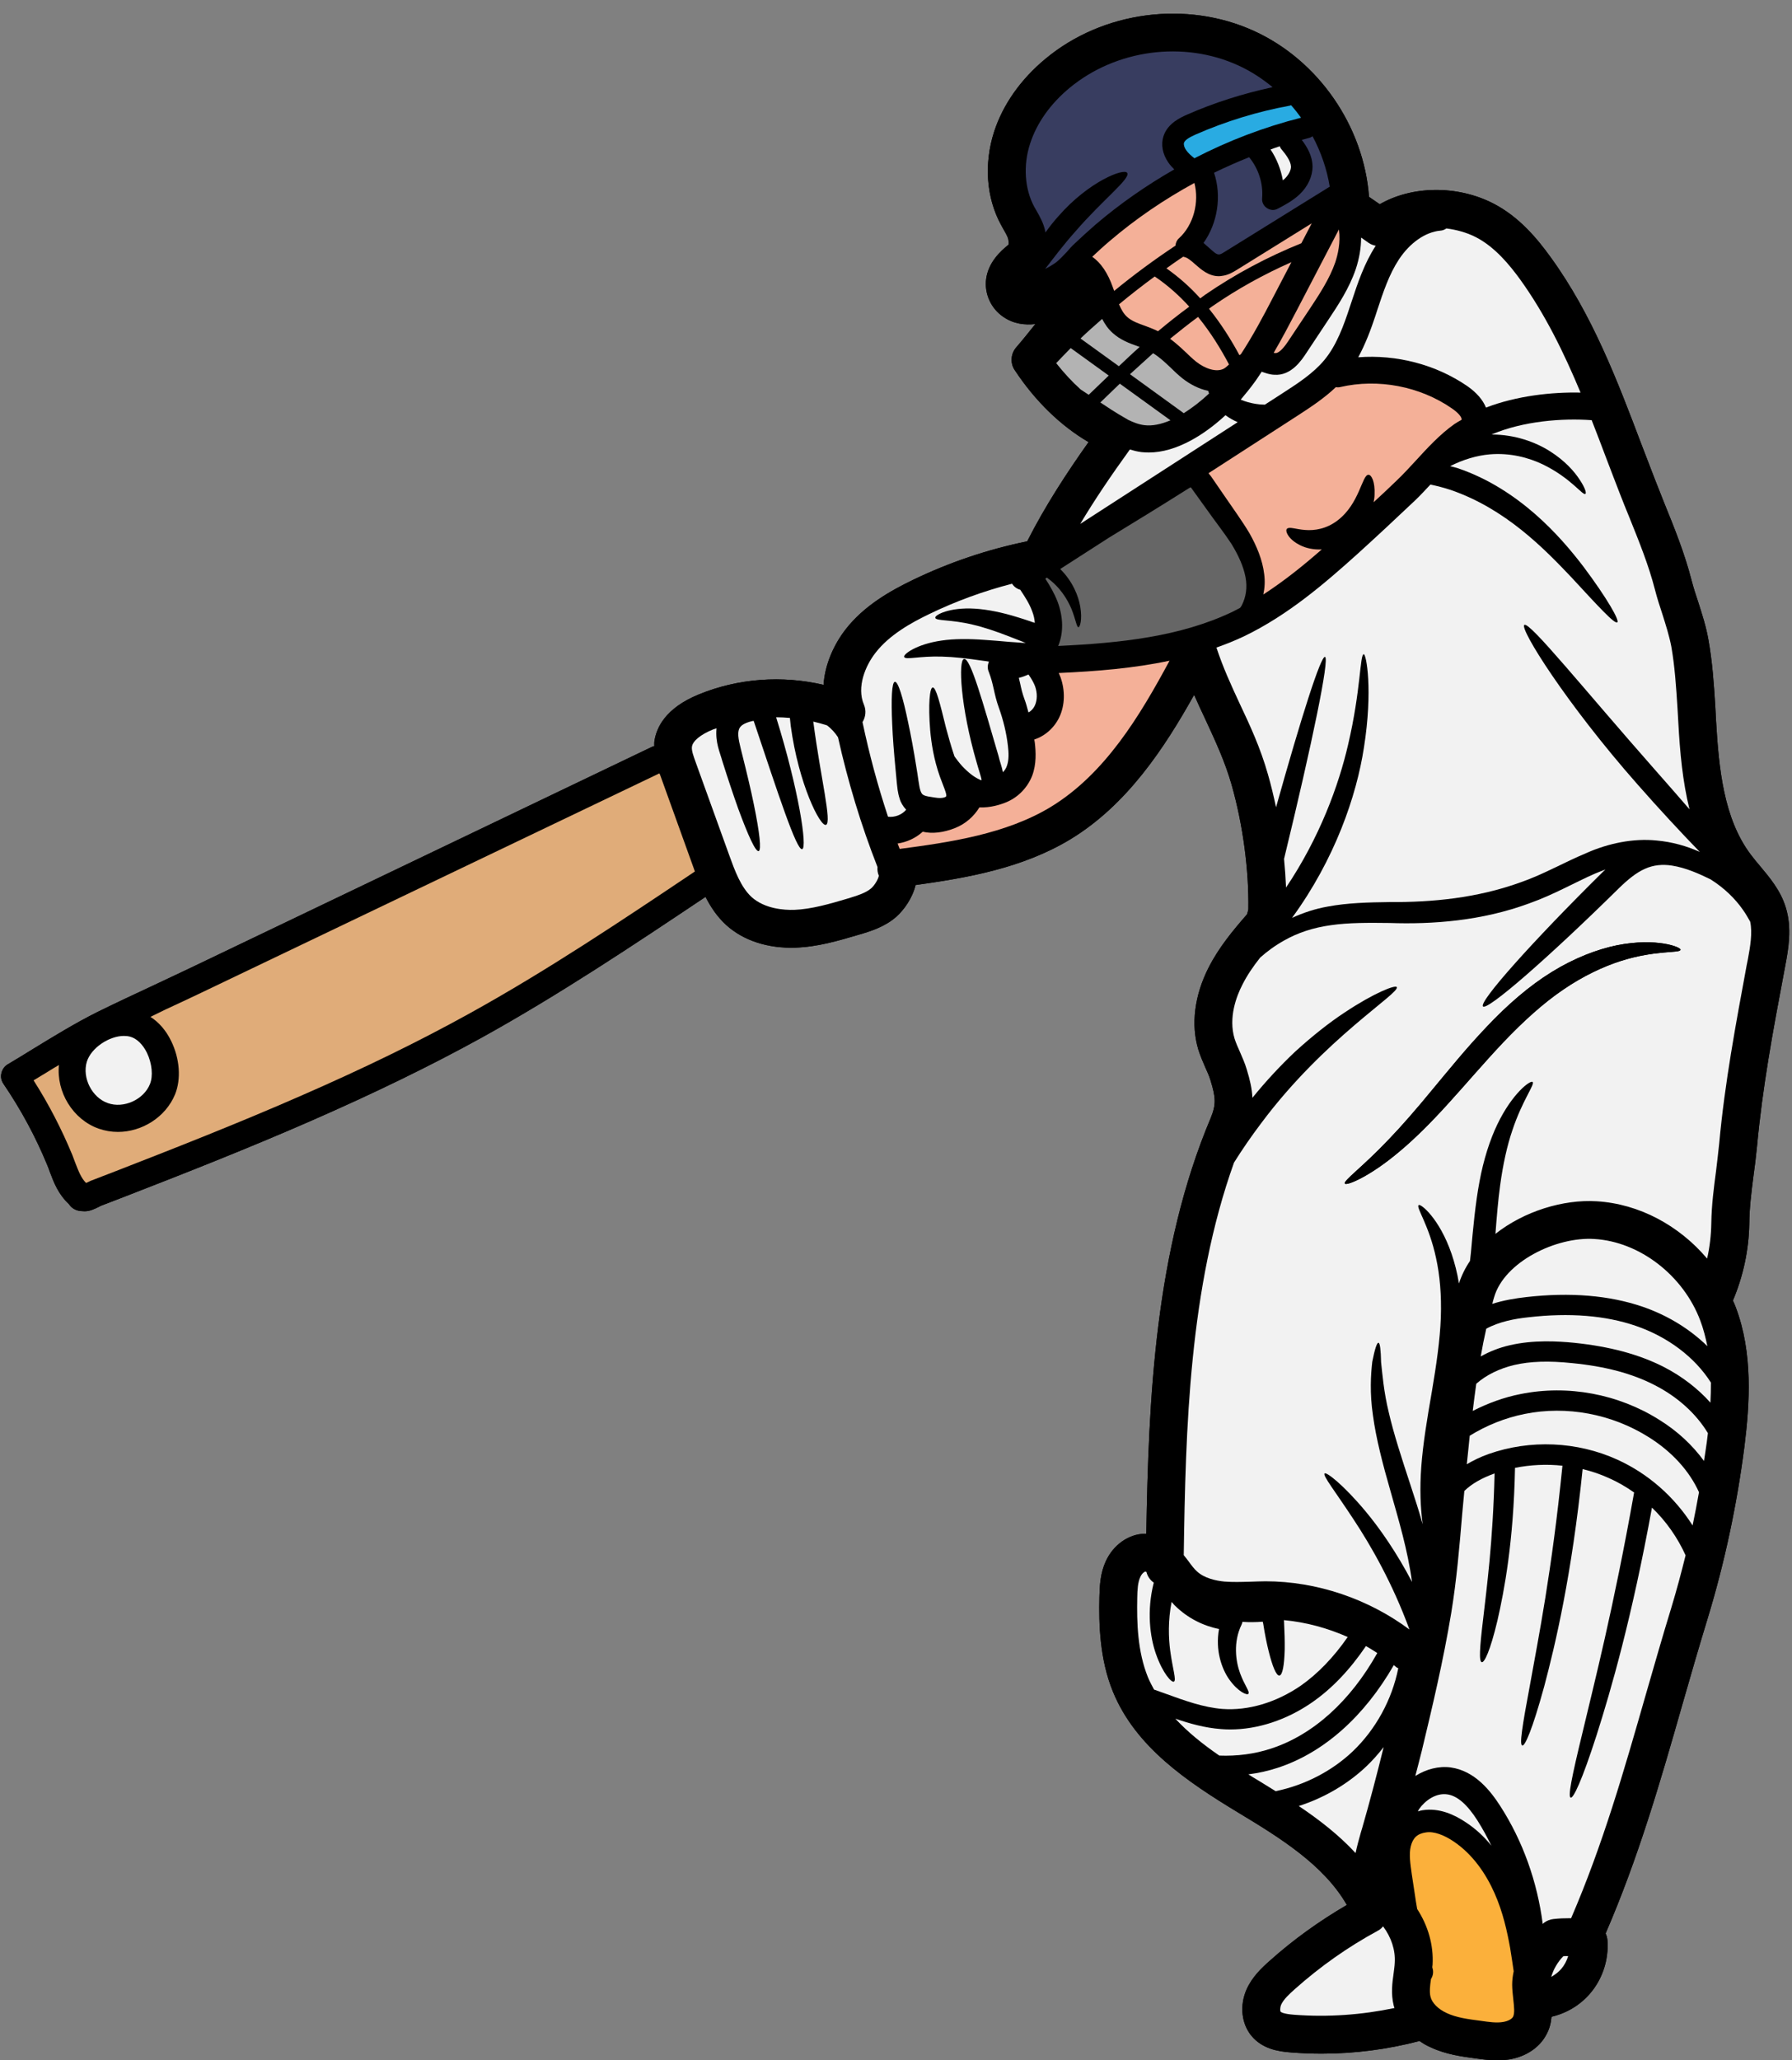 <?xml version="1.0" encoding="UTF-8"?><svg xmlns="http://www.w3.org/2000/svg" xmlns:xlink="http://www.w3.org/1999/xlink" height="120.8" preserveAspectRatio="xMidYMid meet" version="1.0" viewBox="11.5 3.2 105.1 120.8" width="105.1" zoomAndPan="magnify"><rect x="11.5" y="3.2" width="105.1" height="120.8" fill="#808080" stroke="none"/><g><g id="change1_1"><path d="M 65.031 37.207 C 63.773 37.816 62.188 38.688 61.086 40.113 C 60.434 40.957 59.879 42.121 59.801 43.355 C 57.375 42.785 54.781 42.969 52.469 43.922 C 50.52 44.723 49.984 45.871 49.875 46.695 C 49.867 46.781 49.875 46.859 49.875 46.949 C 49.836 46.957 49.805 46.957 49.773 46.973 L 22.641 59.965 C 21.941 60.297 21.25 60.621 20.555 60.949 C 19.434 61.473 18.32 61.992 17.223 62.531 C 15.902 63.191 14.625 63.977 13.379 64.738 C 12.906 65.031 12.43 65.324 11.945 65.609 C 11.762 65.719 11.629 65.91 11.582 66.125 C 11.531 66.34 11.574 66.559 11.699 66.742 C 12.715 68.234 13.586 69.84 14.277 71.523 C 14.332 71.648 14.379 71.785 14.426 71.918 C 14.656 72.527 14.918 73.219 15.535 73.789 C 15.812 74.203 16.184 74.211 16.457 74.219 C 16.465 74.219 16.465 74.219 16.469 74.219 C 16.781 74.219 17.059 74.074 17.285 73.965 C 17.336 73.941 17.375 73.918 17.406 73.902 L 18.836 73.352 C 22.328 71.996 26.07 70.523 29.711 68.93 C 33.48 67.281 36.773 65.68 39.762 64.031 C 44.285 61.527 48.648 58.617 52.879 55.785 C 53.18 56.375 53.562 56.953 54.094 57.438 C 55.098 58.348 56.543 58.816 58.145 58.762 C 59.461 58.719 60.672 58.355 61.852 58.008 C 62.535 57.809 63.383 57.555 64.074 56.945 C 64.512 56.555 65.016 55.859 65.199 55.09 C 68.188 54.676 71.453 54.113 74.262 52.418 C 77.59 50.406 79.793 47.059 81.535 43.938 C 81.75 44.434 81.98 44.918 82.203 45.395 C 82.781 46.648 83.336 47.828 83.73 49.199 C 84.406 51.57 84.754 54.258 84.715 56.523 C 84.691 56.621 84.668 56.715 84.637 56.809 C 83.812 57.754 82.98 58.754 82.379 59.941 C 81.551 61.574 81.34 63.277 81.781 64.738 C 81.902 65.117 82.043 65.449 82.188 65.777 C 82.312 66.043 82.426 66.305 82.496 66.543 C 82.805 67.543 82.836 67.957 82.504 68.758 C 79.23 76.523 78.863 85.234 78.73 93.133 C 78.699 93.133 78.676 93.125 78.645 93.125 C 77.699 93.141 76.805 93.766 76.359 94.727 C 76.035 95.43 75.996 96.145 75.98 96.824 C 75.941 98.41 75.996 100.48 76.766 102.367 C 78.09 105.625 81.133 107.668 84.137 109.484 C 86.5 110.91 89.141 112.527 90.492 114.891 C 88.887 115.828 87.355 116.922 85.961 118.172 C 85.484 118.594 84.945 119.109 84.621 119.82 C 84.191 120.773 84.301 121.852 84.906 122.574 C 85.531 123.316 86.434 123.484 87.234 123.539 C 87.832 123.586 88.418 123.609 89.012 123.609 C 90.953 123.609 92.871 123.359 94.758 122.867 C 94.957 123.008 95.172 123.137 95.41 123.238 C 96.289 123.652 97.223 123.777 98.047 123.891 C 98.422 123.938 98.848 124 99.301 124 C 99.539 124 99.785 123.984 100.031 123.945 C 100.98 123.785 101.766 123.27 102.172 122.531 C 102.379 122.168 102.465 121.805 102.496 121.445 C 103.367 121.242 104.16 120.773 104.746 120.094 C 105.484 119.242 105.855 118.109 105.777 116.984 C 105.77 116.836 105.73 116.691 105.668 116.562 C 107.594 112.109 108.855 107.742 110.172 103.137 C 110.645 101.48 111.129 99.805 111.645 98.117 C 112.648 94.828 113.371 91.426 113.809 88.02 C 114.125 85.488 114.316 82.531 113.301 79.848 C 113.254 79.711 113.195 79.586 113.133 79.457 C 113.734 78.039 114.07 76.492 114.094 74.945 C 114.102 74.004 114.219 73.102 114.34 72.148 C 114.418 71.586 114.488 71.023 114.547 70.43 C 114.863 66.988 115.473 63.691 116.133 60.203 L 116.203 59.832 C 116.387 58.848 116.613 57.625 116.234 56.406 C 115.934 55.414 115.289 54.652 114.727 53.98 C 114.535 53.758 114.355 53.535 114.18 53.305 C 112.594 51.199 112.309 48.273 112.145 45.457 L 112.098 44.562 C 112.016 43.27 111.93 42.004 111.699 40.719 C 111.562 39.926 111.324 39.211 111.105 38.516 C 110.961 38.086 110.82 37.656 110.711 37.223 C 110.297 35.621 109.691 34.129 109.105 32.688 C 108.934 32.234 108.742 31.785 108.566 31.324 C 108.301 30.645 108.035 29.953 107.773 29.262 C 106.355 25.516 104.883 21.637 102.441 18.277 C 101.68 17.223 100.609 15.914 99.078 15.129 C 96.957 14.043 94.297 14.09 92.422 15.176 L 91.793 14.742 C 91.484 10.602 88.832 6.742 85.047 5.016 C 81.086 3.207 76.176 3.855 72.824 6.641 C 71.359 7.852 70.312 9.344 69.797 10.945 C 69.203 12.809 69.344 14.789 70.203 16.371 C 70.258 16.477 70.312 16.57 70.367 16.668 C 70.492 16.883 70.605 17.086 70.637 17.23 C 70.66 17.355 70.668 17.469 70.66 17.539 C 70.184 17.918 69.465 18.578 69.336 19.562 C 69.227 20.426 69.621 21.297 70.359 21.789 C 70.961 22.199 71.621 22.266 72.223 22.199 C 71.844 22.676 71.461 23.152 71.098 23.57 C 70.773 23.953 70.738 24.5 71.02 24.91 C 72.215 26.719 73.719 28.176 75.344 29.121 C 74.07 30.918 72.801 32.855 71.746 34.938 C 69.422 35.414 67.164 36.176 65.031 37.207"/></g><g id="change1_2"><path d="M 20.293 66.766 C 20.488 66.289 20.418 65.547 20.117 64.926 C 19.871 64.426 19.516 64.086 19.137 63.984 C 19.023 63.953 18.898 63.938 18.77 63.938 C 17.906 63.938 16.844 64.633 16.59 65.457 C 16.312 66.395 16.891 67.551 17.82 67.875 C 18.746 68.211 19.926 67.676 20.293 66.766 Z M 52.254 54.297 C 52.23 54.227 52.207 54.16 52.184 54.098 L 50.211 48.621 C 50.195 48.598 50.184 48.566 50.176 48.543 L 23.32 61.398 C 22.621 61.73 21.926 62.059 21.219 62.383 C 20.918 62.527 20.625 62.676 20.324 62.82 C 20.816 63.137 21.234 63.609 21.535 64.23 C 22.043 65.262 22.133 66.465 21.766 67.367 C 21.211 68.707 19.824 69.566 18.414 69.566 C 18.031 69.566 17.652 69.5 17.289 69.375 C 15.766 68.836 14.797 67.219 14.957 65.641 C 14.703 65.789 14.457 65.941 14.211 66.094 C 13.965 66.242 13.715 66.395 13.469 66.543 C 14.355 67.93 15.113 69.398 15.742 70.918 C 15.797 71.062 15.852 71.215 15.906 71.355 C 16.098 71.848 16.258 72.277 16.551 72.562 C 16.559 72.555 16.574 72.543 16.582 72.543 C 16.676 72.496 16.766 72.457 16.836 72.426 L 18.254 71.879 C 21.742 70.523 25.469 69.059 29.074 67.48 C 32.809 65.855 36.051 64.27 38.992 62.645 C 43.559 60.125 47.973 57.168 52.254 54.297 Z M 63.043 54.543 C 62.973 54.383 62.949 54.211 62.965 54.035 C 61.996 51.57 61.227 49.02 60.648 46.426 C 60.488 46.18 60.277 45.934 60 45.727 C 59.73 45.641 59.469 45.57 59.199 45.508 C 59.199 45.531 59.199 45.555 59.207 45.57 C 59.633 48.82 60.301 51.426 59.945 51.562 C 59.609 51.695 58.336 49.168 57.875 45.75 C 57.859 45.594 57.844 45.449 57.828 45.293 C 57.559 45.27 57.289 45.254 57.02 45.254 C 58.348 49.516 58.863 52.918 58.547 52.988 C 58.215 53.07 57.137 49.738 55.703 45.465 C 55.68 45.473 55.656 45.473 55.641 45.473 C 55.379 45.531 55.164 45.617 55.035 45.711 C 54.91 45.809 54.848 45.895 54.816 46.051 C 54.742 46.387 54.91 46.941 55.043 47.488 C 55.312 48.559 55.543 49.531 55.711 50.355 C 56.051 52.008 56.168 53.051 55.996 53.102 C 55.812 53.148 55.379 52.195 54.797 50.617 C 54.516 49.828 54.195 48.875 53.863 47.82 C 53.727 47.312 53.445 46.75 53.523 45.902 C 53.453 45.926 53.379 45.949 53.309 45.973 C 52.578 46.273 52.129 46.648 52.082 46.98 C 52.047 47.203 52.184 47.559 52.293 47.867 L 54.27 53.344 C 54.586 54.219 54.941 55.207 55.582 55.797 C 56.359 56.492 57.484 56.562 58.074 56.547 C 59.102 56.508 60.18 56.191 61.219 55.883 C 61.734 55.723 62.273 55.566 62.598 55.281 C 62.828 55.074 63.02 54.711 63.043 54.543 Z M 71.891 39.617 C 71.984 39.656 72.09 39.688 72.191 39.719 C 72.176 39.504 72.129 39.273 72.039 39.047 C 71.883 38.609 71.613 38.188 71.336 37.777 C 71.152 37.73 70.977 37.609 70.867 37.438 C 70.867 37.438 70.867 37.43 70.867 37.422 C 69.188 37.855 67.555 38.449 66 39.203 C 64.961 39.703 63.66 40.418 62.844 41.48 C 62.258 42.23 61.727 43.484 62.172 44.523 C 62.312 44.863 62.273 45.234 62.086 45.539 C 62.48 47.414 62.98 49.27 63.582 51.086 C 63.977 51.133 64.391 50.977 64.645 50.676 C 64.461 50.477 64.32 50.238 64.266 50.031 C 64.145 49.668 64.129 49.359 64.098 49.105 C 64.074 48.844 64.051 48.59 64.027 48.344 C 63.93 47.336 63.859 46.434 63.828 45.672 C 63.758 44.152 63.805 43.199 63.984 43.176 C 64.168 43.152 64.453 44.062 64.762 45.555 C 64.922 46.297 65.09 47.195 65.246 48.184 C 65.285 48.43 65.328 48.684 65.363 48.945 C 65.406 49.215 65.438 49.445 65.5 49.605 C 65.57 49.762 65.59 49.77 65.691 49.828 C 65.801 49.883 66.039 49.922 66.324 49.961 C 66.871 50.055 67.016 49.883 66.988 49.891 C 67.062 49.801 66.809 49.246 66.625 48.738 C 66.27 47.734 66.125 46.797 66.055 46.02 C 65.93 44.477 66.031 43.531 66.199 43.508 C 66.395 43.484 66.625 44.418 66.98 45.863 C 67.117 46.379 67.277 46.949 67.48 47.551 C 67.609 47.727 67.754 47.922 67.934 48.121 C 68.102 48.297 68.289 48.477 68.512 48.645 C 68.688 48.773 68.902 48.898 69.043 48.945 C 69.051 48.945 69.059 48.945 69.066 48.945 C 69.066 48.938 69.066 48.93 69.066 48.922 C 69.059 48.789 68.887 48.297 68.781 47.906 C 67.832 44.656 67.688 41.891 68.043 41.836 C 68.418 41.773 69.141 44.371 70.066 47.535 C 70.137 47.859 70.246 48.098 70.32 48.477 C 70.422 48.375 70.504 48.25 70.551 48.113 C 70.684 47.758 70.66 47.312 70.613 46.926 C 70.527 46.172 70.344 45.426 70.09 44.715 C 69.93 44.277 69.852 43.914 69.781 43.594 C 69.703 43.254 69.637 42.969 69.496 42.605 C 69.406 42.406 69.414 42.184 69.504 41.992 C 69.387 41.969 69.25 41.953 69.133 41.938 C 68.227 41.805 67.434 41.715 66.77 41.699 C 65.438 41.652 64.621 41.906 64.531 41.723 C 64.445 41.582 65.223 40.973 66.715 40.758 C 67.441 40.648 68.332 40.648 69.266 40.719 C 69.727 40.75 70.211 40.789 70.715 40.836 C 70.953 40.852 71.207 40.867 71.461 40.891 C 71.523 40.891 71.59 40.891 71.66 40.902 C 71.59 40.867 71.516 40.844 71.445 40.812 C 71.223 40.727 71.012 40.641 70.797 40.559 C 69.957 40.227 69.195 39.973 68.551 39.824 C 67.262 39.512 66.406 39.617 66.355 39.426 C 66.301 39.266 67.172 38.793 68.68 38.887 C 69.422 38.934 70.289 39.109 71.199 39.395 C 71.422 39.465 71.652 39.535 71.891 39.617 Z M 72.191 44.57 C 72.34 44.254 72.348 43.84 72.207 43.438 C 72.117 43.207 71.984 42.977 71.82 42.746 C 71.637 42.828 71.453 42.898 71.254 42.945 C 71.285 43.055 71.301 43.16 71.328 43.254 C 71.391 43.555 71.453 43.832 71.574 44.164 C 71.676 44.426 71.746 44.707 71.82 44.973 C 71.977 44.887 72.109 44.746 72.191 44.57 Z M 75.352 26.348 C 75.742 25.973 76.133 25.594 76.527 25.219 L 74.297 23.609 C 74.016 23.895 73.727 24.191 73.445 24.492 C 73.895 25.062 74.379 25.586 74.879 26.035 Z M 73.109 50.523 C 76.305 48.582 78.348 45.18 80.094 41.938 C 78 42.383 75.82 42.559 73.594 42.66 C 73.625 42.738 73.664 42.82 73.699 42.906 C 73.98 43.699 73.957 44.547 73.633 45.242 C 73.332 45.879 72.785 46.355 72.16 46.559 C 72.168 46.625 72.184 46.68 72.191 46.742 C 72.254 47.281 72.293 47.996 72.039 48.676 C 71.77 49.367 71.23 49.93 70.551 50.223 C 70.203 50.371 69.582 50.57 68.941 50.539 C 68.613 51.078 68.117 51.508 67.523 51.746 C 66.824 52.023 66.18 52.094 65.617 51.965 C 65.207 52.34 64.684 52.578 64.145 52.656 C 64.184 52.766 64.223 52.871 64.266 52.973 C 67.215 52.586 70.492 52.102 73.109 50.523 Z M 78.344 23.539 C 78.309 23.531 78.277 23.516 78.246 23.508 C 77.758 23.336 77.211 23.137 76.758 22.723 C 76.488 22.484 76.297 22.199 76.141 21.898 C 75.711 22.277 75.281 22.652 74.871 23.047 L 77.121 24.672 C 77.527 24.293 77.922 23.91 78.344 23.539 Z M 80.148 27.844 L 77.176 25.695 C 76.797 26.062 76.414 26.426 76.035 26.797 L 76.676 27.219 C 76.957 27.395 77.238 27.574 77.527 27.734 C 77.566 27.758 77.613 27.773 77.645 27.805 C 77.969 27.965 78.293 28.09 78.629 28.129 C 79.07 28.184 79.586 28.082 80.148 27.844 Z M 79.418 22.621 C 80.016 22.121 80.625 21.637 81.25 21.18 C 80.664 20.535 80 19.934 79.223 19.41 C 78.508 19.934 77.809 20.48 77.129 21.043 C 77.258 21.336 77.398 21.598 77.605 21.781 C 77.875 22.027 78.262 22.168 78.676 22.312 C 78.922 22.406 79.176 22.5 79.418 22.621 Z M 80.641 17.176 C 81.504 16.391 81.844 15.059 81.551 13.926 C 79.785 14.891 78.113 16.023 76.574 17.34 C 76.227 17.633 75.895 17.941 75.559 18.254 C 76.066 18.609 76.473 19.203 76.773 20.059 L 76.844 20.258 C 77.992 19.316 79.199 18.426 80.441 17.602 C 80.453 17.445 80.516 17.285 80.641 17.176 Z M 82.41 26.273 C 82.395 26.219 82.367 26.164 82.359 26.117 C 81.805 26.004 81.277 25.719 80.863 25.395 C 80.594 25.18 80.348 24.949 80.109 24.711 C 79.785 24.402 79.469 24.117 79.129 23.91 C 78.676 24.316 78.223 24.73 77.773 25.141 L 80.926 27.426 C 81.434 27.105 81.926 26.727 82.41 26.273 Z M 83.289 24.809 C 83.383 24.754 83.477 24.664 83.582 24.57 C 83.105 23.664 82.512 22.699 81.766 21.781 C 81.211 22.191 80.664 22.621 80.125 23.062 C 80.434 23.293 80.719 23.547 80.988 23.801 C 81.203 24.008 81.418 24.215 81.648 24.402 C 82.141 24.793 82.828 25.062 83.289 24.809 Z M 74.855 33.918 L 84.09 27.953 C 83.82 27.836 83.582 27.703 83.375 27.543 C 82.734 28.137 82.059 28.637 81.355 29.02 C 80.48 29.492 79.652 29.73 78.883 29.73 C 78.73 29.73 78.582 29.723 78.438 29.707 C 78.199 29.676 77.984 29.621 77.766 29.555 C 76.66 31.086 75.703 32.496 74.855 33.918 Z M 84.328 38.695 C 84.574 38.215 84.668 37.648 84.547 37.031 C 84.43 36.414 84.129 35.746 83.719 35.082 C 83.281 34.414 82.742 33.734 82.234 33.012 C 81.973 32.648 81.711 32.281 81.441 31.91 C 81.402 31.848 81.363 31.801 81.332 31.77 C 81.281 31.793 81.219 31.832 81.156 31.871 C 79.523 32.902 77.961 33.859 76.535 34.727 L 73.68 36.562 C 74.426 37.301 74.75 38.156 74.855 38.762 C 74.988 39.551 74.832 39.98 74.75 39.973 C 74.641 39.973 74.602 39.551 74.34 38.902 C 74.117 38.363 73.672 37.609 72.898 37.07 L 72.809 37.129 C 73.078 37.547 73.34 37.992 73.531 38.488 C 73.863 39.387 73.879 40.289 73.578 41.035 C 73.57 41.051 73.562 41.059 73.555 41.074 C 77.199 40.902 80.711 40.535 83.789 39.07 C 83.938 38.996 84.082 38.918 84.23 38.84 C 84.266 38.793 84.305 38.742 84.328 38.695 Z M 86.137 8.312 C 85.523 7.805 84.852 7.367 84.121 7.035 C 80.918 5.57 76.957 6.102 74.242 8.344 C 73.102 9.285 72.301 10.422 71.914 11.625 C 71.5 12.895 71.594 14.281 72.16 15.328 L 72.293 15.559 C 72.477 15.883 72.707 16.285 72.809 16.777 C 72.809 16.793 72.816 16.816 72.816 16.832 C 73.039 16.516 73.285 16.199 73.57 15.883 C 75.352 13.836 77.453 13.027 77.613 13.344 C 77.801 13.68 76.176 14.914 74.578 16.762 C 73.863 17.562 73.277 18.348 72.801 18.965 C 73.023 18.855 73.238 18.727 73.445 18.578 C 73.648 18.418 73.855 18.195 74.078 17.961 C 74.219 17.793 74.363 17.633 74.516 17.492 C 74.918 17.109 75.332 16.738 75.75 16.371 C 77.184 15.145 78.738 14.066 80.371 13.133 C 80.242 13.004 80.117 12.871 80.016 12.719 C 79.68 12.227 79.578 11.672 79.738 11.184 C 79.984 10.422 80.754 10.086 81.117 9.922 C 82.727 9.215 84.414 8.684 86.137 8.312 Z M 86.84 13.688 C 87.07 13.465 87.215 13.195 87.215 12.973 C 87.203 12.641 86.926 12.273 86.617 11.902 C 86.594 11.863 86.578 11.816 86.555 11.777 C 86.371 11.832 86.199 11.902 86.016 11.965 C 86.379 12.504 86.625 13.133 86.738 13.773 C 86.777 13.742 86.809 13.719 86.84 13.688 Z M 86.172 20.621 L 87.242 18.57 C 85.629 19.281 84.074 20.141 82.621 21.145 C 82.543 21.191 82.48 21.25 82.41 21.305 C 83.129 22.199 83.719 23.145 84.191 24.023 C 84.223 24.008 84.258 23.984 84.281 23.961 C 84.977 22.898 85.59 21.746 86.172 20.621 Z M 87.805 10.102 C 87.625 9.852 87.426 9.598 87.219 9.367 C 87.203 9.367 87.18 9.383 87.164 9.391 C 85.262 9.738 83.398 10.309 81.625 11.086 C 81.34 11.215 81.008 11.379 80.941 11.57 C 80.91 11.68 80.957 11.848 81.062 11.996 C 81.18 12.172 81.363 12.332 81.551 12.48 C 83.543 11.449 85.645 10.648 87.805 10.102 Z M 87.777 102.043 C 88.789 101.336 89.719 100.367 90.543 99.18 C 89.359 98.656 88.094 98.309 86.801 98.191 C 86.809 98.223 86.809 98.254 86.809 98.285 C 86.84 98.895 86.855 99.441 86.848 99.91 C 86.824 100.836 86.719 101.414 86.539 101.438 C 86.355 101.465 86.129 100.906 85.906 100.012 C 85.793 99.559 85.684 99.023 85.59 98.418 L 85.562 98.285 C 85.469 98.285 85.371 98.293 85.277 98.301 C 85.102 98.309 84.922 98.309 84.73 98.309 C 84.605 98.309 84.492 98.293 84.367 98.293 C 84.359 98.348 84.344 98.402 84.32 98.449 C 83.812 99.488 83.977 100.613 84.23 101.305 C 84.492 102.02 84.82 102.391 84.715 102.512 C 84.645 102.605 84.121 102.414 83.582 101.652 C 83.156 101.043 82.766 99.957 82.996 98.711 C 82.086 98.531 81.156 98.078 80.41 97.34 C 80.34 97.277 80.293 97.199 80.227 97.137 C 80.219 97.129 80.215 97.129 80.215 97.117 C 80 98.207 80.031 99.219 80.133 99.988 C 80.277 101.059 80.508 101.719 80.348 101.797 C 80.219 101.867 79.707 101.336 79.301 100.188 C 78.945 99.18 78.746 97.652 79.168 95.992 C 78.953 95.844 78.801 95.621 78.738 95.367 C 78.707 95.352 78.684 95.344 78.676 95.344 C 78.629 95.344 78.469 95.453 78.383 95.652 C 78.23 95.969 78.207 96.414 78.199 96.875 C 78.168 98.332 78.215 100.027 78.824 101.535 C 78.93 101.789 79.055 102.027 79.184 102.262 L 79.895 102.516 C 80.965 102.906 82.078 103.309 83.195 103.398 C 84.715 103.508 86.34 103.023 87.777 102.043 Z M 87.824 17.461 L 88.434 16.293 L 84.043 19.02 C 83.82 19.156 83.527 19.34 83.145 19.379 C 83.098 19.387 83.043 19.395 82.988 19.395 C 82.379 19.395 81.941 18.996 81.578 18.68 C 81.363 18.488 81.141 18.301 80.965 18.27 C 80.941 18.27 80.926 18.254 80.902 18.246 C 80.562 18.465 80.234 18.703 79.91 18.934 C 80.664 19.465 81.324 20.059 81.895 20.695 C 81.988 20.629 82.078 20.551 82.172 20.488 C 83.938 19.273 85.84 18.262 87.824 17.461 Z M 83.367 17.941 L 89.488 14.145 C 89.32 13.109 88.973 12.109 88.48 11.188 C 88.418 11.23 88.355 11.27 88.281 11.285 C 88.133 11.324 87.988 11.363 87.848 11.402 C 88.156 11.809 88.473 12.332 88.48 12.965 C 88.48 13.543 88.203 14.145 87.711 14.605 C 87.324 14.969 86.863 15.215 86.453 15.43 C 86.355 15.484 86.254 15.512 86.152 15.512 C 86.031 15.512 85.91 15.469 85.801 15.398 C 85.609 15.273 85.5 15.051 85.523 14.82 C 85.594 13.957 85.309 13.086 84.762 12.418 C 84.066 12.695 83.375 13.004 82.703 13.328 C 83.16 14.691 82.914 16.277 82.086 17.445 C 82.203 17.547 82.312 17.641 82.418 17.738 C 82.641 17.926 82.836 18.148 83.02 18.117 C 83.105 18.109 83.25 18.016 83.367 17.941 Z M 89.812 18.586 C 89.957 18.148 90.137 17.422 90.027 16.652 L 87.578 21.352 C 87.141 22.191 86.691 23.047 86.199 23.891 C 86.23 23.895 86.27 23.902 86.293 23.902 C 86.562 23.93 86.945 23.371 87.062 23.191 L 88.324 21.297 C 88.895 20.434 89.48 19.543 89.812 18.586 Z M 92.277 100.121 C 92.055 99.98 91.844 99.84 91.613 99.711 C 90.676 101.09 89.621 102.207 88.449 103.016 C 86.961 104.047 85.262 104.602 83.637 104.602 C 83.457 104.602 83.281 104.594 83.105 104.578 C 82.172 104.508 81.289 104.262 80.434 103.969 C 81.164 104.762 82.043 105.465 83.012 106.133 C 84.043 106.172 85.082 106.043 86.055 105.719 C 88.512 104.918 90.699 102.938 92.277 100.121 Z M 92.184 17.609 C 92.039 17.578 91.906 17.531 91.777 17.445 L 91.328 17.129 C 91.328 17.73 91.223 18.355 91.012 18.988 C 90.629 20.105 89.996 21.066 89.379 21.992 L 88.117 23.895 C 87.855 24.293 87.234 25.254 86.23 25.172 C 85.961 25.164 85.723 25.07 85.531 25.008 C 85.523 24.996 85.508 24.996 85.5 24.992 C 85.363 25.188 85.246 25.387 85.102 25.578 C 84.836 25.949 84.547 26.297 84.266 26.633 C 84.527 26.742 84.82 26.828 85.137 26.879 C 85.328 26.91 85.508 26.926 85.684 26.926 L 86.754 26.234 C 87.625 25.672 88.527 25.086 89.172 24.309 C 89.891 23.445 90.305 22.297 90.668 21.191 L 90.766 20.898 C 91.129 19.789 91.516 18.641 92.184 17.609 Z M 92.652 105.633 C 92.344 106.027 92.016 106.402 91.652 106.75 C 90.535 107.812 89.156 108.613 87.672 109.09 C 88.867 109.891 90.02 110.785 91.004 111.848 C 91.09 111.43 91.207 111.023 91.32 110.617 L 91.391 110.383 C 91.844 108.812 92.262 107.211 92.652 105.633 Z M 93.301 118.277 C 93.348 117.531 93.094 116.785 92.617 116.145 C 92.531 116.246 92.43 116.344 92.301 116.406 C 90.559 117.348 88.918 118.508 87.434 119.832 C 87.117 120.117 86.785 120.418 86.641 120.734 C 86.555 120.941 86.586 121.121 86.602 121.145 C 86.641 121.184 86.785 121.281 87.402 121.328 C 89.387 121.48 91.352 121.336 93.285 120.934 C 93.27 120.875 93.246 120.828 93.238 120.781 C 93.07 120.094 93.156 119.449 93.238 118.879 C 93.262 118.68 93.293 118.473 93.301 118.277 Z M 93.508 101.012 C 93.473 100.988 93.434 100.98 93.402 100.957 C 93.348 100.906 93.293 100.875 93.246 100.828 C 91.523 103.832 89.133 105.973 86.426 106.852 C 85.871 107.035 85.293 107.16 84.715 107.234 C 84.906 107.352 85.09 107.473 85.285 107.582 C 85.617 107.789 85.969 108.004 86.316 108.219 C 87.996 107.875 89.598 107.059 90.836 105.887 C 92.191 104.594 93.141 102.852 93.508 101.012 Z M 97.223 27.812 C 97.223 27.797 97.219 27.789 97.219 27.773 C 97.223 27.672 97.082 27.441 96.652 27.145 C 94.777 25.848 92.324 25.379 90.098 25.895 C 90.012 25.918 89.922 25.91 89.844 25.902 C 89.148 26.566 88.34 27.09 87.609 27.566 L 82.379 30.945 C 82.426 31.008 82.473 31.07 82.512 31.109 C 82.781 31.5 83.043 31.887 83.305 32.262 C 83.82 33.02 84.336 33.719 84.781 34.465 C 85.207 35.223 85.547 36.031 85.645 36.871 C 85.699 37.27 85.676 37.672 85.594 38.055 C 86.809 37.27 87.941 36.359 89.02 35.414 C 88.527 35.438 88.094 35.336 87.77 35.176 C 87.039 34.82 86.855 34.312 86.98 34.203 C 87.117 34.066 87.496 34.234 88.043 34.273 C 88.598 34.32 89.297 34.211 89.941 33.719 C 91.246 32.734 91.383 31.016 91.762 31.039 C 91.938 31.031 92.152 31.453 92.117 32.195 C 92.117 32.332 92.094 32.488 92.062 32.648 C 92.508 32.234 92.961 31.816 93.402 31.387 C 93.777 31.031 94.141 30.637 94.508 30.238 C 95.219 29.461 95.957 28.66 96.797 28.066 C 96.93 27.973 97.082 27.891 97.223 27.812 Z M 98.969 111.418 C 98.723 110.91 98.453 110.414 98.152 109.938 C 97.543 108.984 96.957 108.484 96.375 108.406 C 95.711 108.312 95.078 108.773 94.727 109.27 C 94.703 109.312 94.68 109.359 94.656 109.406 C 94.742 109.375 94.84 109.352 94.934 109.336 C 95.914 109.184 96.805 109.598 97.484 110.055 C 98.074 110.445 98.566 110.91 98.969 111.418 Z M 100.234 121.457 C 100.348 121.258 100.301 120.852 100.254 120.426 C 100.223 120.133 100.188 119.836 100.188 119.555 C 100.188 119.301 100.223 119.039 100.277 118.777 C 100.223 118.379 100.148 117.918 100.07 117.418 C 99.895 116.453 99.652 115.32 99.152 114.195 C 98.652 113.066 97.875 111.918 96.75 111.164 C 96.184 110.785 95.598 110.562 95.133 110.637 C 94.625 110.707 94.363 110.961 94.242 111.453 C 94.125 111.918 94.219 112.504 94.301 113.094 C 94.387 113.672 94.465 114.203 94.543 114.691 C 94.57 114.844 94.594 114.988 94.617 115.129 C 95.258 116.113 95.586 117.254 95.52 118.402 C 95.512 118.449 95.504 118.508 95.504 118.555 C 95.586 118.785 95.559 119.031 95.426 119.234 C 95.367 119.633 95.332 119.988 95.395 120.258 C 95.48 120.633 95.844 120.996 96.344 121.227 C 96.914 121.496 97.613 121.59 98.348 121.684 C 98.801 121.75 99.277 121.82 99.664 121.75 C 99.926 121.707 100.156 121.59 100.234 121.457 Z M 103.473 117.887 C 103.375 117.887 103.281 117.887 103.188 117.895 C 102.859 118.23 102.598 118.68 102.48 119.109 C 102.703 118.98 102.898 118.832 103.066 118.641 C 103.25 118.426 103.391 118.164 103.473 117.887 Z M 98.652 27.098 C 100.441 26.41 102.496 26.18 104.199 26.219 C 103.227 23.883 102.113 21.605 100.648 19.574 C 100.031 18.727 99.176 17.684 98.066 17.109 C 97.527 16.832 96.922 16.668 96.328 16.594 C 96.227 16.668 96.105 16.715 95.98 16.723 C 95.098 16.801 94.188 17.438 93.547 18.41 C 92.969 19.289 92.629 20.312 92.27 21.398 L 92.176 21.691 C 91.906 22.508 91.59 23.355 91.16 24.148 C 93.402 23.977 95.711 24.57 97.559 25.84 C 98.113 26.227 98.469 26.648 98.652 27.098 Z M 109.52 97.469 C 109.828 96.453 110.105 95.422 110.359 94.391 C 109.883 93.34 109.211 92.387 108.387 91.594 C 107.203 98.086 105.977 102.305 105.145 104.918 C 104.266 107.652 103.773 108.645 103.621 108.598 C 103.453 108.543 103.66 107.473 104.336 104.688 C 104.984 101.945 106.129 97.531 107.34 90.707 C 106.879 90.383 106.387 90.094 105.871 89.867 C 105.363 89.637 104.852 89.461 104.32 89.336 C 103.684 95.551 102.727 99.594 102.066 102.082 C 101.363 104.648 100.934 105.586 100.781 105.543 C 100.609 105.496 100.762 104.492 101.25 101.891 C 101.703 99.363 102.52 95.328 103.137 89.137 C 102.211 89.035 101.27 89.082 100.355 89.262 C 100.27 93.605 99.723 96.469 99.324 98.215 C 98.891 100.035 98.555 100.688 98.406 100.656 C 98.238 100.613 98.27 99.902 98.492 98.07 C 98.684 96.359 99.062 93.648 99.156 89.59 C 98.406 89.859 97.809 90.199 97.383 90.617 C 97.344 91.062 97.297 91.508 97.258 91.957 C 97.098 93.879 96.93 95.852 96.613 97.777 C 96.156 100.543 95.504 103.285 94.887 105.855 C 94.766 106.348 94.633 106.84 94.508 107.328 C 95.148 106.926 95.887 106.734 96.582 106.828 C 98.008 107.027 98.922 108.211 99.484 109.082 C 100.824 111.156 101.664 113.551 101.98 116 C 102.004 115.984 102.027 115.961 102.051 115.938 C 102.219 115.812 102.41 115.738 102.613 115.715 C 102.957 115.676 103.25 115.668 103.543 115.668 C 103.574 115.668 103.613 115.668 103.645 115.668 C 105.508 111.348 106.738 107.051 108.035 102.523 C 108.52 100.852 108.996 99.172 109.52 97.469 Z M 110.59 50.652 C 110.18 49.012 110.027 47.281 109.934 45.586 L 109.883 44.699 C 109.805 43.469 109.727 42.273 109.52 41.098 C 109.398 40.473 109.203 39.855 108.996 39.203 C 108.84 38.734 108.688 38.262 108.562 37.77 C 108.188 36.32 107.633 34.957 107.055 33.52 C 106.863 33.059 106.684 32.602 106.5 32.133 C 106.23 31.445 105.969 30.746 105.699 30.047 C 105.422 29.32 105.145 28.574 104.852 27.836 C 103.129 27.711 100.84 27.883 98.977 28.676 C 100.355 28.676 101.555 29.121 102.395 29.652 C 103.289 30.215 103.844 30.855 104.152 31.332 C 104.469 31.809 104.551 32.109 104.484 32.156 C 104.328 32.277 103.645 31.23 101.973 30.422 C 101.148 30.031 100.07 29.738 98.871 29.84 C 98.113 29.906 97.312 30.145 96.551 30.531 C 96.711 30.57 96.859 30.609 97.012 30.656 C 98.816 31.27 100.316 32.281 101.52 33.328 C 102.727 34.383 103.645 35.477 104.367 36.422 C 105.785 38.316 106.492 39.586 106.355 39.688 C 106.199 39.812 105.215 38.727 103.645 37.031 C 102.074 35.375 99.793 33.027 96.582 31.926 C 96.184 31.793 95.789 31.695 95.395 31.609 C 95.098 31.926 94.805 32.242 94.508 32.527 C 93.371 33.605 92.246 34.652 91.152 35.645 C 89.172 37.43 87.023 39.273 84.469 40.504 C 83.938 40.758 83.391 40.973 82.844 41.168 C 83.227 42.336 83.703 43.367 84.207 44.453 C 84.809 45.727 85.422 47.043 85.863 48.598 C 86.047 49.23 86.199 49.883 86.34 50.531 C 87.832 45.203 88.965 41.652 89.211 41.715 C 89.488 41.789 88.473 46.711 86.809 53.559 C 86.863 54.121 86.902 54.684 86.926 55.238 C 88.895 52.309 90.012 49.254 90.566 46.859 C 91.32 43.652 91.254 41.559 91.484 41.559 C 91.629 41.543 92.031 43.652 91.492 47.043 C 91.059 49.859 89.789 53.582 87.277 57.016 C 87.918 56.723 88.621 56.484 89.379 56.352 C 90.527 56.137 91.754 56.105 93 56.09 C 95.473 56.105 98.129 55.867 100.754 54.906 C 102.051 54.449 103.242 53.758 104.551 53.211 C 105.832 52.641 107.309 52.34 108.656 52.48 C 109.574 52.562 110.422 52.805 111.191 53.148 C 110.074 51.996 108.828 50.656 107.547 49.199 C 103.344 44.434 100.602 40.043 100.902 39.84 C 101.211 39.633 104.391 43.602 108.551 48.32 C 109.266 49.129 109.945 49.906 110.59 50.652 Z M 110.77 92.641 C 110.906 91.988 111.031 91.34 111.145 90.691 C 110.582 89.445 109.559 88.312 108.188 87.457 C 106.031 86.102 103.383 85.602 100.918 86.102 C 99.777 86.332 98.691 86.766 97.699 87.379 C 97.645 87.949 97.582 88.504 97.527 89.051 C 97.906 88.828 98.328 88.621 98.801 88.453 C 101.242 87.59 104.004 87.711 106.355 88.781 C 108.172 89.605 109.711 90.969 110.77 92.641 Z M 111.637 82.129 C 111.531 81.621 111.406 81.113 111.223 80.633 C 110.227 77.977 107.664 76 105.008 75.844 C 102.781 75.699 99.73 77.176 99.129 79.258 C 99.086 79.387 99.055 79.52 99.023 79.648 C 99.691 79.434 100.371 79.324 101.016 79.25 C 103.59 78.957 105.891 79.148 107.84 79.816 C 109.305 80.32 110.605 81.121 111.637 82.129 Z M 111.605 87.742 C 111.629 87.566 111.645 87.402 111.668 87.227 C 110.984 86.094 109.898 85.102 108.543 84.41 C 107.223 83.73 105.637 83.309 103.699 83.121 C 102.32 82.977 101.242 83.016 100.316 83.23 C 99.438 83.438 98.668 83.816 98.082 84.332 C 98.008 84.863 97.938 85.395 97.875 85.926 C 98.762 85.473 99.707 85.125 100.688 84.934 C 103.445 84.379 106.41 84.926 108.82 86.449 C 109.891 87.113 110.77 87.941 111.438 88.859 C 111.492 88.484 111.559 88.113 111.605 87.742 Z M 111.816 85.441 C 111.836 85.047 111.844 84.656 111.844 84.262 C 110.906 82.785 109.336 81.59 107.449 80.941 C 105.668 80.328 103.551 80.156 101.141 80.434 C 100.324 80.52 99.418 80.695 98.668 81.105 C 98.547 81.637 98.438 82.184 98.344 82.73 C 98.855 82.445 99.426 82.215 100.047 82.074 C 101.441 81.75 102.867 81.836 103.82 81.93 C 105.902 82.145 107.625 82.605 109.082 83.348 C 110.152 83.898 111.082 84.617 111.816 85.441 Z M 114.016 59.426 C 114.148 58.703 114.289 57.902 114.148 57.238 C 114.02 57.016 113.895 56.785 113.734 56.562 C 113.27 55.891 112.629 55.266 111.824 54.758 C 111.137 54.422 110.359 54.074 109.551 53.949 C 109.012 53.867 108.48 53.91 107.973 54.141 C 107.457 54.367 106.961 54.781 106.461 55.266 C 102.32 59.348 98.73 62.477 98.477 62.207 C 98.223 61.938 101.363 58.41 105.531 54.297 C 105.57 54.258 105.617 54.219 105.66 54.18 C 105.461 54.258 105.262 54.328 105.062 54.414 C 103.875 54.93 102.621 55.66 101.203 56.16 C 98.406 57.199 95.496 57.402 93 57.316 C 91.754 57.301 90.605 57.293 89.559 57.445 C 88.52 57.586 87.602 57.895 86.832 58.332 C 86.277 58.641 85.809 58.988 85.406 59.348 C 85 59.863 84.637 60.387 84.359 60.949 C 84.027 61.59 83.535 62.859 83.906 64.094 C 83.984 64.34 84.098 64.602 84.223 64.879 C 84.359 65.195 84.512 65.531 84.621 65.902 C 84.809 66.512 84.93 67.035 84.953 67.566 C 85.77 66.559 86.625 65.648 87.457 64.863 C 88.488 63.922 89.48 63.145 90.359 62.566 C 92.117 61.398 93.34 60.934 93.418 61.074 C 93.641 61.422 89.195 64.062 85.477 69.043 C 84.883 69.828 84.352 70.602 83.875 71.363 C 81.242 78.719 81.035 86.965 80.926 94.383 C 81.031 94.512 81.133 94.637 81.227 94.766 C 81.387 94.988 81.535 95.184 81.695 95.328 C 82.133 95.738 82.82 95.883 83.312 95.93 C 83.797 95.969 84.293 95.953 84.828 95.938 C 85.129 95.922 85.461 95.922 85.723 95.914 C 88.727 95.914 91.754 96.945 94.164 98.742 C 93.172 96.031 91.906 93.828 90.891 92.293 C 89.812 90.645 89.059 89.707 89.188 89.59 C 89.289 89.492 90.266 90.23 91.574 91.793 C 92.43 92.816 93.41 94.227 94.316 95.953 C 94.062 94.09 93.531 92.324 93.07 90.691 C 92.594 89.043 92.199 87.512 92.023 86.188 C 91.828 84.871 91.898 83.777 91.984 83.039 C 92.129 82.305 92.254 81.914 92.348 81.93 C 92.438 81.945 92.484 82.352 92.5 83.066 C 92.578 83.77 92.652 84.785 92.953 86.02 C 93.238 87.258 93.707 88.699 94.242 90.324 C 94.473 91.031 94.719 91.785 94.941 92.57 C 94.805 91.594 94.766 90.461 94.855 89.23 C 94.957 87.828 95.211 86.324 95.48 84.777 C 95.742 83.223 95.957 81.766 96.004 80.449 C 96.051 79.125 95.941 77.945 95.727 76.977 C 95.316 75.027 94.535 73.988 94.703 73.859 C 94.805 73.742 95.926 74.637 96.637 76.723 C 96.812 77.238 96.965 77.816 97.066 78.449 C 97.219 77.984 97.438 77.539 97.715 77.129 C 97.73 76.977 97.746 76.824 97.766 76.668 C 97.898 75.207 98.027 73.781 98.27 72.488 C 98.508 71.191 98.883 70.031 99.316 69.129 C 100.203 67.281 101.273 66.512 101.387 66.641 C 101.535 66.773 100.781 67.711 100.195 69.484 C 99.895 70.363 99.652 71.453 99.484 72.688 C 99.363 73.566 99.285 74.527 99.207 75.543 C 100.887 74.219 103.172 73.512 105.145 73.633 C 107.633 73.781 109.98 75.051 111.621 76.992 C 111.777 76.32 111.855 75.621 111.867 74.922 C 111.883 73.844 112.016 72.84 112.145 71.863 C 112.207 71.324 112.277 70.785 112.332 70.23 C 112.656 66.68 113.316 63.184 113.941 59.797 Z M 116.234 56.406 C 116.613 57.625 116.383 58.848 116.203 59.832 L 116.133 60.203 C 115.473 63.691 114.863 66.988 114.547 70.43 C 114.488 71.023 114.418 71.586 114.34 72.148 C 114.219 73.102 114.102 74.004 114.094 74.949 C 114.07 76.492 113.734 78.039 113.133 79.457 C 113.195 79.586 113.254 79.711 113.301 79.848 C 114.316 82.531 114.125 85.488 113.809 88.02 C 113.371 91.426 112.648 94.828 111.645 98.117 C 111.129 99.805 110.645 101.48 110.168 103.137 C 108.855 107.742 107.594 112.109 105.668 116.562 C 105.73 116.691 105.77 116.836 105.777 116.984 C 105.855 118.109 105.484 119.242 104.746 120.094 C 104.16 120.773 103.367 121.242 102.496 121.445 C 102.465 121.805 102.379 122.168 102.172 122.531 C 101.766 123.27 100.98 123.785 100.031 123.945 C 99.785 123.984 99.539 124 99.301 124 C 98.848 124 98.422 123.938 98.047 123.887 C 97.223 123.777 96.289 123.652 95.41 123.238 C 95.172 123.137 94.957 123.008 94.758 122.867 C 92.871 123.359 90.953 123.609 89.012 123.609 C 88.418 123.609 87.832 123.586 87.234 123.539 C 86.434 123.484 85.531 123.316 84.906 122.574 C 84.305 121.852 84.191 120.773 84.621 119.82 C 84.945 119.109 85.484 118.594 85.961 118.172 C 87.355 116.922 88.887 115.828 90.492 114.891 C 89.141 112.527 86.5 110.91 84.137 109.484 C 81.133 107.668 78.09 105.625 76.766 102.367 C 75.996 100.48 75.941 98.41 75.98 96.824 C 75.996 96.145 76.035 95.43 76.359 94.727 C 76.805 93.766 77.699 93.141 78.645 93.125 C 78.676 93.125 78.699 93.133 78.73 93.133 C 78.863 85.234 79.23 76.523 82.504 68.758 C 82.836 67.957 82.805 67.543 82.496 66.543 C 82.426 66.305 82.312 66.043 82.188 65.777 C 82.043 65.449 81.902 65.117 81.781 64.738 C 81.34 63.277 81.551 61.574 82.379 59.941 C 82.98 58.754 83.812 57.754 84.637 56.809 C 84.668 56.715 84.691 56.621 84.715 56.523 C 84.754 54.258 84.406 51.57 83.73 49.199 C 83.336 47.828 82.781 46.648 82.203 45.395 C 81.98 44.918 81.75 44.434 81.535 43.938 C 79.793 47.059 77.59 50.406 74.262 52.418 C 71.453 54.113 68.188 54.676 65.199 55.09 C 65.016 55.859 64.512 56.555 64.074 56.945 C 63.383 57.555 62.535 57.809 61.852 58.008 C 60.672 58.355 59.461 58.719 58.145 58.762 C 56.543 58.816 55.098 58.348 54.094 57.438 C 53.562 56.953 53.18 56.375 52.879 55.785 C 48.648 58.617 44.285 61.527 39.762 64.031 C 36.773 65.68 33.48 67.281 29.711 68.93 C 26.07 70.523 22.328 71.996 18.832 73.352 L 17.406 73.902 C 17.375 73.918 17.336 73.941 17.289 73.965 C 17.059 74.074 16.781 74.219 16.469 74.219 C 16.465 74.219 16.465 74.219 16.457 74.219 C 16.184 74.211 15.812 74.203 15.535 73.789 C 14.918 73.219 14.656 72.527 14.426 71.918 C 14.379 71.785 14.332 71.648 14.277 71.523 C 13.586 69.84 12.715 68.234 11.699 66.742 C 11.574 66.559 11.531 66.34 11.582 66.125 C 11.629 65.91 11.762 65.719 11.945 65.609 C 12.43 65.324 12.906 65.031 13.379 64.738 C 14.625 63.977 15.902 63.191 17.223 62.531 C 18.32 61.992 19.434 61.473 20.555 60.949 C 21.25 60.621 21.941 60.297 22.641 59.965 L 49.773 46.973 C 49.805 46.957 49.836 46.957 49.875 46.949 C 49.875 46.859 49.867 46.781 49.875 46.695 C 49.988 45.871 50.52 44.723 52.469 43.922 C 54.781 42.969 57.375 42.785 59.801 43.355 C 59.879 42.121 60.434 40.957 61.086 40.113 C 62.188 38.688 63.773 37.816 65.031 37.207 C 67.164 36.176 69.422 35.414 71.746 34.938 C 72.801 32.855 74.07 30.918 75.344 29.121 C 73.719 28.176 72.215 26.719 71.02 24.91 C 70.738 24.5 70.773 23.953 71.098 23.57 C 71.461 23.152 71.844 22.676 72.223 22.199 C 71.621 22.266 70.961 22.199 70.359 21.789 C 69.621 21.297 69.227 20.426 69.336 19.562 C 69.465 18.578 70.184 17.918 70.66 17.539 C 70.668 17.469 70.66 17.355 70.637 17.23 C 70.605 17.086 70.492 16.883 70.367 16.668 C 70.312 16.57 70.258 16.477 70.203 16.371 C 69.344 14.789 69.203 12.809 69.797 10.945 C 70.312 9.344 71.359 7.852 72.824 6.641 C 76.176 3.855 81.086 3.207 85.047 5.016 C 88.832 6.742 91.484 10.602 91.793 14.742 L 92.422 15.176 C 94.301 14.09 96.957 14.043 99.078 15.129 C 100.609 15.914 101.68 17.223 102.441 18.277 C 104.883 21.637 106.355 25.516 107.773 29.262 C 108.035 29.953 108.301 30.645 108.566 31.324 C 108.742 31.785 108.934 32.234 109.105 32.688 C 109.691 34.129 110.297 35.621 110.707 37.223 C 110.82 37.656 110.961 38.086 111.105 38.516 C 111.328 39.211 111.562 39.926 111.699 40.719 C 111.93 42.004 112.016 43.27 112.098 44.562 L 112.145 45.457 C 112.309 48.273 112.594 51.199 114.18 53.305 C 114.355 53.535 114.535 53.758 114.727 53.98 C 115.289 54.652 115.934 55.414 116.234 56.406"/></g><g id="change2_1"><path d="M 110.059 58.887 C 110.113 58.742 108.672 58.156 106.324 58.625 C 105.168 58.863 103.836 59.371 102.512 60.188 C 101.188 61.004 99.902 62.121 98.699 63.398 C 97.492 64.664 96.457 65.949 95.512 67.082 C 94.57 68.227 93.707 69.223 92.934 70.023 C 91.414 71.625 90.281 72.426 90.375 72.594 C 90.457 72.742 91.82 72.203 93.578 70.715 C 94.465 69.977 95.434 69.012 96.441 67.898 C 97.453 66.789 98.508 65.539 99.664 64.316 C 100.824 63.098 102.004 62.02 103.188 61.219 C 104.359 60.418 105.531 59.871 106.562 59.543 C 108.625 58.887 110.035 59.102 110.059 58.887 Z M 114.148 57.238 C 114.289 57.902 114.148 58.703 114.016 59.426 L 113.941 59.797 C 113.316 63.184 112.656 66.68 112.332 70.23 C 112.277 70.785 112.207 71.324 112.145 71.863 C 112.016 72.84 111.883 73.844 111.867 74.922 C 111.855 75.621 111.777 76.32 111.621 76.992 C 109.98 75.051 107.633 73.781 105.145 73.633 C 103.172 73.512 100.887 74.219 99.207 75.543 C 99.285 74.527 99.363 73.566 99.484 72.688 C 99.652 71.453 99.895 70.363 100.195 69.484 C 100.781 67.711 101.535 66.773 101.387 66.641 C 101.273 66.512 100.203 67.281 99.316 69.129 C 98.883 70.031 98.508 71.191 98.27 72.488 C 98.027 73.781 97.898 75.207 97.766 76.668 C 97.746 76.824 97.73 76.977 97.715 77.129 C 97.438 77.539 97.219 77.984 97.066 78.449 C 96.965 77.816 96.812 77.238 96.637 76.723 C 95.926 74.637 94.805 73.742 94.703 73.859 C 94.535 73.988 95.316 75.027 95.727 76.977 C 95.941 77.945 96.051 79.125 96.004 80.449 C 95.957 81.766 95.742 83.223 95.48 84.777 C 95.211 86.324 94.957 87.828 94.855 89.23 C 94.766 90.461 94.805 91.594 94.941 92.57 C 94.719 91.785 94.473 91.031 94.242 90.324 C 93.707 88.699 93.238 87.258 92.953 86.02 C 92.652 84.785 92.578 83.77 92.5 83.066 C 92.484 82.352 92.438 81.945 92.348 81.93 C 92.254 81.914 92.129 82.305 91.984 83.039 C 91.898 83.777 91.828 84.871 92.023 86.188 C 92.199 87.512 92.594 89.043 93.07 90.691 C 93.531 92.324 94.062 94.09 94.316 95.953 C 93.41 94.227 92.43 92.816 91.574 91.793 C 90.266 90.23 89.289 89.492 89.188 89.59 C 89.059 89.707 89.812 90.645 90.891 92.293 C 91.906 93.828 93.172 96.031 94.164 98.742 C 91.754 96.945 88.727 95.914 85.723 95.914 C 85.461 95.922 85.129 95.922 84.828 95.938 C 84.293 95.953 83.797 95.969 83.312 95.93 C 82.82 95.883 82.133 95.738 81.695 95.328 C 81.535 95.184 81.387 94.988 81.227 94.766 C 81.133 94.637 81.031 94.512 80.926 94.383 C 81.035 86.965 81.242 78.719 83.875 71.363 C 84.352 70.602 84.883 69.828 85.477 69.043 C 89.195 64.062 93.641 61.422 93.418 61.074 C 93.34 60.934 92.117 61.398 90.359 62.566 C 89.48 63.145 88.488 63.922 87.457 64.863 C 86.625 65.648 85.77 66.559 84.953 67.566 C 84.93 67.035 84.809 66.512 84.621 65.902 C 84.512 65.531 84.359 65.195 84.223 64.879 C 84.098 64.602 83.984 64.34 83.906 64.094 C 83.535 62.859 84.027 61.59 84.359 60.949 C 84.637 60.387 85 59.863 85.406 59.348 C 85.809 58.988 86.277 58.641 86.832 58.332 C 87.602 57.895 88.52 57.586 89.559 57.445 C 90.605 57.293 91.754 57.301 93 57.316 C 95.496 57.402 98.406 57.199 101.203 56.16 C 102.621 55.66 103.875 54.93 105.062 54.414 C 105.262 54.328 105.461 54.258 105.66 54.18 C 105.617 54.219 105.57 54.258 105.531 54.297 C 101.363 58.41 98.223 61.938 98.477 62.207 C 98.73 62.477 102.32 59.348 106.461 55.266 C 106.961 54.781 107.457 54.367 107.973 54.141 C 108.48 53.91 109.012 53.867 109.551 53.949 C 110.359 54.074 111.137 54.422 111.824 54.758 C 112.629 55.266 113.27 55.891 113.734 56.562 C 113.895 56.785 114.02 57.016 114.148 57.238" fill="#f2f2f2"/></g><g id="change2_2"><path d="M 111.844 84.262 C 111.844 84.656 111.836 85.047 111.816 85.441 C 111.082 84.617 110.152 83.898 109.082 83.348 C 107.625 82.605 105.902 82.145 103.82 81.93 C 102.867 81.836 101.441 81.75 100.047 82.074 C 99.426 82.215 98.855 82.445 98.344 82.73 C 98.438 82.184 98.547 81.637 98.668 81.105 C 99.418 80.695 100.324 80.52 101.141 80.434 C 103.551 80.156 105.668 80.328 107.449 80.941 C 109.336 81.59 110.906 82.785 111.844 84.262" fill="#f2f2f2"/></g><g id="change2_3"><path d="M 111.668 87.227 C 111.645 87.402 111.629 87.566 111.605 87.742 C 111.559 88.113 111.492 88.484 111.438 88.859 C 110.77 87.941 109.891 87.113 108.82 86.449 C 106.41 84.926 103.445 84.379 100.688 84.934 C 99.707 85.125 98.762 85.473 97.875 85.926 C 97.938 85.395 98.008 84.863 98.082 84.332 C 98.668 83.816 99.438 83.438 100.316 83.23 C 101.242 83.016 102.32 82.977 103.699 83.121 C 105.637 83.309 107.223 83.73 108.543 84.41 C 109.898 85.102 110.984 86.094 111.668 87.227" fill="#f2f2f2"/></g><g id="change2_4"><path d="M 111.223 80.633 C 111.406 81.113 111.531 81.621 111.637 82.129 C 110.605 81.121 109.305 80.32 107.84 79.816 C 105.891 79.148 103.59 78.957 101.016 79.25 C 100.371 79.324 99.691 79.434 99.023 79.648 C 99.055 79.52 99.086 79.387 99.129 79.258 C 99.73 77.176 102.781 75.699 105.008 75.844 C 107.664 76 110.227 77.977 111.223 80.633" fill="#f2f2f2"/></g><g id="change2_5"><path d="M 111.145 90.691 C 111.031 91.34 110.906 91.988 110.77 92.641 C 109.711 90.969 108.172 89.605 106.355 88.781 C 104.004 87.711 101.242 87.59 98.801 88.453 C 98.328 88.621 97.906 88.828 97.527 89.051 C 97.582 88.504 97.645 87.949 97.699 87.379 C 98.691 86.766 99.777 86.332 100.918 86.102 C 103.383 85.602 106.031 86.102 108.188 87.457 C 109.559 88.312 110.582 89.445 111.145 90.691" fill="#f2f2f2"/></g><g id="change1_3"><path d="M 106.324 58.625 C 108.672 58.156 110.113 58.742 110.059 58.887 C 110.035 59.102 108.625 58.887 106.562 59.543 C 105.531 59.871 104.359 60.418 103.188 61.219 C 102.004 62.02 100.824 63.098 99.664 64.316 C 98.508 65.539 97.453 66.789 96.441 67.898 C 95.434 69.012 94.465 69.977 93.578 70.715 C 91.82 72.203 90.457 72.742 90.375 72.594 C 90.281 72.426 91.414 71.625 92.934 70.023 C 93.707 69.223 94.57 68.227 95.512 67.082 C 96.457 65.949 97.492 64.664 98.699 63.398 C 99.902 62.121 101.188 61.004 102.512 60.188 C 103.836 59.371 105.168 58.863 106.324 58.625"/></g><g id="change2_6"><path d="M 109.934 45.586 C 110.027 47.281 110.18 49.012 110.59 50.652 C 109.945 49.906 109.266 49.129 108.551 48.32 C 104.391 43.602 101.211 39.633 100.902 39.84 C 100.602 40.043 103.344 44.434 107.547 49.199 C 108.828 50.656 110.074 51.996 111.191 53.148 C 110.422 52.805 109.574 52.562 108.656 52.48 C 107.309 52.34 105.832 52.641 104.551 53.211 C 103.242 53.758 102.051 54.449 100.754 54.906 C 98.129 55.867 95.473 56.105 93 56.09 C 91.754 56.105 90.527 56.137 89.379 56.352 C 88.621 56.484 87.918 56.723 87.277 57.016 C 89.789 53.582 91.059 49.859 91.492 47.043 C 92.031 43.652 91.629 41.543 91.484 41.559 C 91.254 41.559 91.32 43.652 90.566 46.859 C 90.012 49.254 88.895 52.309 86.926 55.238 C 86.902 54.684 86.863 54.121 86.809 53.559 C 88.473 46.711 89.488 41.789 89.211 41.715 C 88.965 41.652 87.832 45.203 86.34 50.531 C 86.199 49.883 86.047 49.23 85.863 48.598 C 85.422 47.043 84.809 45.727 84.207 44.453 C 83.703 43.367 83.227 42.336 82.844 41.168 C 83.391 40.973 83.938 40.758 84.469 40.504 C 87.023 39.273 89.172 37.43 91.152 35.645 C 92.246 34.652 93.371 33.605 94.508 32.527 C 94.805 32.242 95.098 31.926 95.395 31.609 C 95.789 31.695 96.184 31.793 96.582 31.926 C 99.793 33.027 102.074 35.375 103.645 37.031 C 105.215 38.727 106.199 39.812 106.355 39.688 C 106.492 39.586 105.785 38.316 104.367 36.422 C 103.645 35.477 102.727 34.383 101.52 33.328 C 100.316 32.281 98.816 31.27 97.012 30.656 C 96.859 30.609 96.711 30.57 96.551 30.531 C 97.312 30.145 98.113 29.906 98.871 29.84 C 100.07 29.738 101.148 30.031 101.973 30.422 C 103.645 31.23 104.328 32.277 104.484 32.156 C 104.551 32.109 104.469 31.809 104.152 31.332 C 103.844 30.855 103.289 30.215 102.395 29.652 C 101.555 29.121 100.355 28.676 98.977 28.676 C 100.84 27.883 103.129 27.711 104.852 27.836 C 105.145 28.574 105.422 29.32 105.699 30.047 C 105.969 30.746 106.23 31.445 106.5 32.133 C 106.684 32.602 106.863 33.059 107.055 33.52 C 107.633 34.957 108.188 36.32 108.562 37.77 C 108.688 38.262 108.84 38.734 108.996 39.203 C 109.203 39.855 109.398 40.473 109.52 41.098 C 109.727 42.273 109.805 43.469 109.883 44.699 L 109.934 45.586" fill="#f2f2f2"/></g><g id="change2_7"><path d="M 110.359 94.391 C 110.105 95.422 109.828 96.453 109.52 97.469 C 108.996 99.172 108.52 100.852 108.035 102.523 C 106.738 107.051 105.508 111.348 103.645 115.668 C 103.613 115.668 103.574 115.668 103.543 115.668 C 103.25 115.668 102.957 115.676 102.613 115.715 C 102.41 115.738 102.219 115.812 102.051 115.938 C 102.027 115.961 102.004 115.984 101.98 116 C 101.664 113.551 100.824 111.156 99.484 109.082 C 98.922 108.211 98.008 107.027 96.582 106.828 C 95.887 106.734 95.148 106.926 94.508 107.328 C 94.633 106.84 94.766 106.348 94.887 105.855 C 95.504 103.285 96.156 100.543 96.613 97.777 C 96.93 95.852 97.098 93.879 97.258 91.957 C 97.297 91.508 97.344 91.062 97.383 90.617 C 97.809 90.199 98.406 89.859 99.156 89.59 C 99.062 93.648 98.684 96.359 98.492 98.07 C 98.27 99.902 98.238 100.613 98.406 100.656 C 98.555 100.688 98.891 100.035 99.324 98.215 C 99.723 96.469 100.27 93.605 100.355 89.262 C 101.27 89.082 102.211 89.035 103.137 89.137 C 102.52 95.328 101.703 99.363 101.25 101.891 C 100.762 104.492 100.609 105.496 100.781 105.543 C 100.934 105.586 101.363 104.648 102.066 102.082 C 102.727 99.594 103.684 95.551 104.32 89.336 C 104.852 89.461 105.363 89.637 105.871 89.867 C 106.387 90.094 106.879 90.383 107.34 90.707 C 106.129 97.531 104.984 101.945 104.336 104.688 C 103.66 107.473 103.453 108.543 103.621 108.598 C 103.773 108.645 104.266 107.652 105.145 104.918 C 105.977 102.305 107.203 98.086 108.387 91.594 C 109.211 92.387 109.883 93.34 110.359 94.391" fill="#f2f2f2"/></g><g id="change2_8"><path d="M 104.199 26.219 C 102.496 26.18 100.441 26.41 98.652 27.098 C 98.469 26.648 98.113 26.227 97.559 25.84 C 95.711 24.57 93.402 23.977 91.16 24.148 C 91.59 23.355 91.906 22.508 92.176 21.691 L 92.27 21.398 C 92.629 20.312 92.969 19.289 93.547 18.41 C 94.188 17.438 95.098 16.801 95.98 16.723 C 96.105 16.715 96.227 16.668 96.328 16.594 C 96.922 16.668 97.527 16.832 98.066 17.109 C 99.176 17.684 100.031 18.727 100.648 19.574 C 102.113 21.605 103.227 23.883 104.199 26.219" fill="#f2f2f2"/></g><g id="change2_9"><path d="M 103.188 117.895 C 103.281 117.887 103.375 117.887 103.473 117.887 C 103.391 118.164 103.25 118.426 103.066 118.641 C 102.898 118.832 102.703 118.98 102.48 119.109 C 102.598 118.68 102.859 118.23 103.188 117.895" fill="#f2f2f2"/></g><g id="change3_1"><path d="M 100.254 120.426 C 100.301 120.852 100.348 121.258 100.234 121.457 C 100.156 121.59 99.926 121.707 99.664 121.75 C 99.277 121.82 98.801 121.75 98.348 121.684 C 97.613 121.59 96.914 121.496 96.344 121.227 C 95.844 120.996 95.48 120.633 95.395 120.258 C 95.332 119.988 95.367 119.633 95.426 119.234 C 95.559 119.031 95.586 118.785 95.504 118.555 C 95.504 118.508 95.512 118.449 95.52 118.402 C 95.586 117.254 95.258 116.113 94.617 115.129 C 94.594 114.988 94.57 114.844 94.543 114.691 C 94.465 114.203 94.387 113.672 94.301 113.094 C 94.219 112.504 94.125 111.918 94.242 111.453 C 94.363 110.961 94.625 110.707 95.133 110.637 C 95.598 110.562 96.184 110.785 96.75 111.164 C 97.875 111.918 98.652 113.066 99.152 114.195 C 99.652 115.32 99.895 116.453 100.07 117.418 C 100.148 117.918 100.223 118.379 100.277 118.777 C 100.223 119.039 100.188 119.301 100.188 119.555 C 100.188 119.836 100.223 120.133 100.254 120.426" fill="#fbb03b"/></g><g id="change2_10"><path d="M 98.152 109.938 C 98.453 110.414 98.723 110.91 98.969 111.418 C 98.566 110.91 98.074 110.445 97.484 110.055 C 96.805 109.598 95.914 109.184 94.934 109.336 C 94.84 109.352 94.742 109.375 94.656 109.406 C 94.68 109.359 94.703 109.312 94.727 109.27 C 95.078 108.773 95.711 108.312 96.375 108.406 C 96.957 108.484 97.543 108.984 98.152 109.938" fill="#f2f2f2"/></g><g id="change4_1"><path d="M 97.219 27.773 C 97.219 27.789 97.223 27.797 97.223 27.812 C 97.082 27.891 96.93 27.973 96.797 28.066 C 95.957 28.66 95.219 29.461 94.508 30.238 C 94.141 30.637 93.777 31.031 93.402 31.387 C 92.961 31.816 92.508 32.234 92.062 32.648 C 92.094 32.488 92.117 32.332 92.117 32.195 C 92.152 31.453 91.938 31.031 91.762 31.039 C 91.383 31.016 91.246 32.734 89.941 33.719 C 89.297 34.211 88.598 34.32 88.043 34.273 C 87.496 34.234 87.117 34.066 86.98 34.203 C 86.855 34.312 87.039 34.82 87.77 35.176 C 88.094 35.336 88.527 35.438 89.02 35.414 C 87.941 36.359 86.809 37.27 85.594 38.055 C 85.676 37.672 85.699 37.27 85.645 36.871 C 85.547 36.031 85.207 35.223 84.781 34.465 C 84.336 33.719 83.82 33.02 83.305 32.262 C 83.043 31.887 82.781 31.5 82.512 31.109 C 82.473 31.07 82.426 31.008 82.379 30.945 L 87.609 27.566 C 88.34 27.09 89.148 26.566 89.844 25.902 C 89.922 25.91 90.012 25.918 90.098 25.895 C 92.324 25.379 94.777 25.848 96.652 27.145 C 97.082 27.441 97.223 27.672 97.219 27.773" fill="#f4b098"/></g><g id="change2_11"><path d="M 93.402 100.957 C 93.434 100.98 93.473 100.988 93.508 101.012 C 93.141 102.852 92.191 104.594 90.836 105.887 C 89.598 107.059 87.996 107.875 86.316 108.219 C 85.969 108.004 85.617 107.789 85.285 107.582 C 85.09 107.473 84.906 107.352 84.715 107.234 C 85.293 107.16 85.871 107.035 86.426 106.852 C 89.133 105.973 91.523 103.832 93.246 100.828 C 93.293 100.875 93.348 100.906 93.402 100.957" fill="#f2f2f2"/></g><g id="change2_12"><path d="M 92.617 116.145 C 93.094 116.785 93.348 117.531 93.301 118.277 C 93.293 118.473 93.262 118.68 93.238 118.879 C 93.156 119.449 93.07 120.094 93.238 120.781 C 93.246 120.828 93.27 120.875 93.285 120.934 C 91.352 121.336 89.387 121.48 87.402 121.328 C 86.785 121.281 86.641 121.184 86.602 121.145 C 86.586 121.121 86.555 120.941 86.641 120.734 C 86.785 120.418 87.117 120.117 87.434 119.832 C 88.918 118.508 90.559 117.348 92.301 116.406 C 92.43 116.344 92.531 116.246 92.617 116.145" fill="#f2f2f2"/></g><g id="change2_13"><path d="M 91.652 106.75 C 92.016 106.402 92.344 106.027 92.652 105.633 C 92.262 107.211 91.844 108.812 91.391 110.383 L 91.32 110.617 C 91.207 111.023 91.09 111.43 91.004 111.848 C 90.02 110.785 88.867 109.891 87.672 109.09 C 89.156 108.613 90.535 107.812 91.652 106.75" fill="#f2f2f2"/></g><g id="change2_14"><path d="M 91.777 17.445 C 91.906 17.531 92.039 17.578 92.184 17.609 C 91.516 18.641 91.129 19.789 90.766 20.898 L 90.668 21.191 C 90.305 22.297 89.891 23.445 89.172 24.309 C 88.527 25.086 87.625 25.672 86.754 26.234 L 85.684 26.926 C 85.508 26.926 85.328 26.91 85.137 26.879 C 84.82 26.828 84.527 26.742 84.266 26.633 C 84.547 26.297 84.836 25.949 85.102 25.578 C 85.246 25.387 85.363 25.188 85.5 24.992 C 85.508 24.996 85.523 24.996 85.531 25.008 C 85.723 25.07 85.961 25.164 86.23 25.172 C 87.234 25.254 87.855 24.293 88.117 23.895 L 89.379 21.992 C 89.996 21.066 90.629 20.105 91.012 18.988 C 91.223 18.355 91.328 17.73 91.328 17.129 L 91.777 17.445" fill="#f2f2f2"/></g><g id="change2_15"><path d="M 91.613 99.711 C 91.844 99.84 92.055 99.98 92.277 100.121 C 90.699 102.938 88.512 104.918 86.055 105.719 C 85.082 106.043 84.043 106.172 83.012 106.133 C 82.043 105.465 81.164 104.762 80.434 103.969 C 81.289 104.262 82.172 104.508 83.105 104.578 C 83.281 104.594 83.457 104.602 83.637 104.602 C 85.262 104.602 86.961 104.047 88.449 103.016 C 89.621 102.207 90.676 101.09 91.613 99.711" fill="#f2f2f2"/></g><g id="change4_2"><path d="M 90.027 16.652 C 90.137 17.422 89.957 18.148 89.812 18.586 C 89.48 19.543 88.895 20.434 88.324 21.297 L 87.062 23.191 C 86.945 23.371 86.562 23.93 86.293 23.902 C 86.27 23.902 86.23 23.895 86.199 23.891 C 86.691 23.047 87.141 22.191 87.578 21.352 L 90.027 16.652" fill="#f4b098"/></g><g id="change5_1"><path d="M 89.488 14.145 L 83.367 17.941 C 83.25 18.016 83.105 18.109 83.02 18.117 C 82.836 18.148 82.641 17.926 82.418 17.738 C 82.312 17.641 82.203 17.547 82.086 17.445 C 82.914 16.277 83.16 14.691 82.703 13.328 C 83.375 13.004 84.066 12.695 84.762 12.418 C 85.309 13.086 85.594 13.957 85.523 14.82 C 85.5 15.051 85.609 15.273 85.801 15.398 C 85.91 15.469 86.031 15.512 86.152 15.512 C 86.254 15.512 86.355 15.484 86.453 15.43 C 86.863 15.215 87.324 14.969 87.711 14.605 C 88.203 14.145 88.48 13.543 88.48 12.965 C 88.473 12.332 88.156 11.809 87.848 11.402 C 87.988 11.363 88.133 11.324 88.281 11.285 C 88.355 11.27 88.418 11.23 88.48 11.188 C 88.973 12.109 89.32 13.109 89.488 14.145" fill="#383d60"/></g><g id="change4_3"><path d="M 88.434 16.293 L 87.824 17.461 C 85.84 18.262 83.938 19.273 82.172 20.488 C 82.078 20.551 81.988 20.629 81.895 20.695 C 81.324 20.059 80.664 19.465 79.91 18.934 C 80.234 18.703 80.562 18.465 80.902 18.246 C 80.926 18.254 80.941 18.27 80.965 18.27 C 81.141 18.301 81.363 18.488 81.578 18.68 C 81.941 18.996 82.379 19.395 82.988 19.395 C 83.043 19.395 83.098 19.387 83.145 19.379 C 83.527 19.34 83.82 19.156 84.043 19.02 L 88.434 16.293" fill="#f4b098"/></g><g id="change2_16"><path d="M 90.543 99.18 C 89.719 100.367 88.789 101.336 87.777 102.043 C 86.34 103.023 84.715 103.508 83.195 103.398 C 82.078 103.309 80.965 102.906 79.895 102.516 L 79.184 102.262 C 79.055 102.027 78.93 101.789 78.824 101.535 C 78.215 100.027 78.168 98.332 78.199 96.875 C 78.207 96.414 78.23 95.969 78.383 95.652 C 78.469 95.453 78.629 95.344 78.676 95.344 C 78.684 95.344 78.707 95.352 78.738 95.367 C 78.801 95.621 78.953 95.844 79.168 95.992 C 78.746 97.652 78.945 99.18 79.301 100.188 C 79.707 101.336 80.219 101.867 80.348 101.797 C 80.508 101.719 80.277 101.059 80.133 99.988 C 80.031 99.219 80 98.207 80.215 97.117 C 80.215 97.129 80.219 97.129 80.227 97.137 C 80.293 97.199 80.34 97.277 80.41 97.34 C 81.156 98.078 82.086 98.531 82.996 98.711 C 82.766 99.957 83.156 101.043 83.582 101.652 C 84.121 102.414 84.645 102.605 84.715 102.512 C 84.82 102.391 84.492 102.02 84.23 101.305 C 83.977 100.613 83.812 99.488 84.32 98.449 C 84.344 98.402 84.359 98.348 84.367 98.293 C 84.492 98.293 84.605 98.309 84.73 98.309 C 84.922 98.309 85.102 98.309 85.277 98.301 C 85.371 98.293 85.469 98.285 85.562 98.285 L 85.59 98.418 C 85.684 99.023 85.793 99.559 85.906 100.012 C 86.129 100.906 86.355 101.465 86.539 101.438 C 86.719 101.414 86.824 100.836 86.848 99.91 C 86.855 99.441 86.84 98.895 86.809 98.285 C 86.809 98.254 86.809 98.223 86.801 98.191 C 88.094 98.309 89.359 98.656 90.543 99.18" fill="#f2f2f2"/></g><g id="change6_1"><path d="M 87.219 9.367 C 87.426 9.598 87.625 9.852 87.805 10.102 C 85.645 10.648 83.543 11.449 81.551 12.48 C 81.363 12.332 81.18 12.172 81.062 11.996 C 80.957 11.848 80.91 11.68 80.941 11.57 C 81.008 11.379 81.34 11.215 81.625 11.086 C 83.398 10.309 85.262 9.738 87.164 9.391 C 87.18 9.383 87.203 9.367 87.219 9.367" fill="#29abe2"/></g><g id="change4_4"><path d="M 87.242 18.57 L 86.172 20.621 C 85.59 21.746 84.977 22.898 84.281 23.961 C 84.258 23.984 84.223 24.008 84.191 24.023 C 83.719 23.145 83.129 22.199 82.41 21.305 C 82.48 21.25 82.543 21.191 82.621 21.145 C 84.074 20.141 85.629 19.281 87.242 18.57" fill="#f4b098"/></g><g id="change2_17"><path d="M 87.215 12.973 C 87.215 13.195 87.07 13.465 86.84 13.688 C 86.809 13.719 86.777 13.742 86.738 13.773 C 86.625 13.133 86.379 12.504 86.016 11.965 C 86.199 11.902 86.371 11.832 86.555 11.777 C 86.578 11.816 86.594 11.863 86.617 11.902 C 86.926 12.273 87.203 12.641 87.215 12.973" fill="#f2f2f2"/></g><g id="change5_2"><path d="M 84.121 7.035 C 84.852 7.367 85.523 7.805 86.137 8.312 C 84.414 8.684 82.727 9.215 81.117 9.922 C 80.754 10.086 79.984 10.422 79.738 11.184 C 79.578 11.672 79.68 12.227 80.016 12.719 C 80.117 12.871 80.242 13.004 80.371 13.133 C 78.738 14.066 77.184 15.145 75.75 16.371 C 75.332 16.738 74.918 17.109 74.516 17.492 C 74.363 17.633 74.219 17.793 74.078 17.961 C 73.855 18.195 73.648 18.418 73.445 18.578 C 73.238 18.727 73.023 18.855 72.801 18.965 C 73.277 18.348 73.863 17.562 74.578 16.762 C 76.176 14.914 77.801 13.68 77.613 13.344 C 77.453 13.027 75.352 13.836 73.57 15.883 C 73.285 16.199 73.039 16.516 72.816 16.832 C 72.816 16.816 72.809 16.793 72.809 16.777 C 72.707 16.285 72.477 15.883 72.293 15.559 L 72.16 15.328 C 71.594 14.281 71.5 12.895 71.914 11.625 C 72.301 10.422 73.102 9.285 74.242 8.344 C 76.957 6.102 80.918 5.57 84.121 7.035" fill="#383d60"/></g><g id="change7_1"><path d="M 84.547 37.031 C 84.668 37.648 84.574 38.215 84.328 38.695 C 84.305 38.742 84.266 38.793 84.23 38.84 C 84.082 38.918 83.938 38.996 83.789 39.07 C 80.711 40.535 77.199 40.902 73.555 41.074 C 73.562 41.059 73.57 41.051 73.578 41.035 C 73.879 40.289 73.863 39.387 73.531 38.488 C 73.34 37.992 73.078 37.547 72.809 37.129 L 72.898 37.07 C 73.672 37.609 74.117 38.363 74.34 38.902 C 74.602 39.551 74.641 39.973 74.75 39.973 C 74.832 39.98 74.988 39.551 74.855 38.762 C 74.75 38.156 74.426 37.301 73.68 36.562 L 76.535 34.727 C 77.961 33.859 79.523 32.902 81.156 31.871 C 81.219 31.832 81.281 31.793 81.332 31.77 C 81.363 31.801 81.402 31.848 81.441 31.91 C 81.711 32.281 81.973 32.648 82.234 33.012 C 82.742 33.734 83.281 34.414 83.719 35.082 C 84.129 35.746 84.43 36.414 84.547 37.031" fill="#666"/></g><g id="change2_18"><path d="M 84.09 27.953 L 74.855 33.918 C 75.703 32.496 76.66 31.086 77.766 29.555 C 77.984 29.621 78.199 29.676 78.438 29.707 C 78.582 29.723 78.73 29.73 78.883 29.73 C 79.652 29.73 80.48 29.492 81.355 29.02 C 82.059 28.637 82.734 28.137 83.375 27.543 C 83.582 27.703 83.82 27.836 84.09 27.953" fill="#f2f2f2"/></g><g id="change4_5"><path d="M 83.582 24.57 C 83.477 24.664 83.383 24.754 83.289 24.809 C 82.828 25.062 82.141 24.793 81.648 24.402 C 81.418 24.215 81.203 24.008 80.988 23.801 C 80.719 23.547 80.434 23.293 80.125 23.062 C 80.664 22.621 81.211 22.191 81.766 21.781 C 82.512 22.699 83.105 23.664 83.582 24.57" fill="#f4b098"/></g><g id="change8_1"><path d="M 82.359 26.117 C 82.367 26.164 82.395 26.219 82.41 26.273 C 81.926 26.727 81.434 27.105 80.926 27.426 L 77.773 25.141 C 78.223 24.73 78.676 24.316 79.129 23.91 C 79.469 24.117 79.785 24.402 80.109 24.711 C 80.348 24.949 80.594 25.18 80.863 25.395 C 81.277 25.719 81.805 26.004 82.359 26.117" fill="#b3b3b3"/></g><g id="change4_6"><path d="M 81.551 13.926 C 81.844 15.059 81.504 16.391 80.641 17.176 C 80.516 17.285 80.453 17.445 80.441 17.602 C 79.199 18.426 77.992 19.316 76.844 20.258 L 76.773 20.059 C 76.473 19.203 76.066 18.609 75.559 18.254 C 75.895 17.941 76.227 17.633 76.574 17.34 C 78.113 16.023 79.785 14.891 81.551 13.926" fill="#f4b098"/></g><g id="change4_7"><path d="M 81.25 21.18 C 80.625 21.637 80.016 22.121 79.418 22.621 C 79.176 22.5 78.922 22.406 78.676 22.312 C 78.262 22.168 77.875 22.027 77.605 21.781 C 77.398 21.598 77.258 21.336 77.129 21.043 C 77.809 20.48 78.508 19.934 79.223 19.41 C 80 19.934 80.664 20.535 81.25 21.18" fill="#f4b098"/></g><g id="change8_2"><path d="M 77.176 25.695 L 80.148 27.844 C 79.586 28.082 79.07 28.184 78.629 28.129 C 78.293 28.09 77.969 27.965 77.645 27.805 C 77.613 27.773 77.566 27.758 77.527 27.734 C 77.238 27.574 76.957 27.395 76.676 27.219 L 76.035 26.797 C 76.414 26.426 76.797 26.062 77.176 25.695" fill="#b3b3b3"/></g><g id="change8_3"><path d="M 78.246 23.508 C 78.277 23.516 78.309 23.531 78.344 23.539 C 77.922 23.91 77.527 24.293 77.121 24.672 L 74.871 23.047 C 75.281 22.652 75.711 22.277 76.141 21.898 C 76.297 22.199 76.488 22.484 76.758 22.723 C 77.211 23.137 77.758 23.336 78.246 23.508" fill="#b3b3b3"/></g><g id="change4_8"><path d="M 80.094 41.938 C 78.348 45.18 76.305 48.582 73.109 50.523 C 70.492 52.102 67.215 52.586 64.266 52.973 C 64.223 52.871 64.184 52.766 64.145 52.656 C 64.684 52.578 65.207 52.34 65.617 51.965 C 66.18 52.094 66.824 52.023 67.523 51.746 C 68.117 51.508 68.613 51.078 68.941 50.539 C 69.582 50.57 70.203 50.371 70.551 50.223 C 71.23 49.93 71.77 49.367 72.039 48.676 C 72.293 47.996 72.254 47.281 72.191 46.742 C 72.184 46.68 72.168 46.625 72.16 46.559 C 72.785 46.355 73.332 45.879 73.633 45.242 C 73.957 44.547 73.98 43.699 73.699 42.906 C 73.664 42.82 73.625 42.738 73.594 42.66 C 75.82 42.559 78 42.383 80.094 41.938" fill="#f4b098"/></g><g id="change8_4"><path d="M 76.527 25.219 C 76.133 25.594 75.742 25.973 75.352 26.348 L 74.879 26.035 C 74.379 25.586 73.895 25.062 73.445 24.492 C 73.727 24.191 74.016 23.895 74.297 23.609 L 76.527 25.219" fill="#b3b3b3"/></g><g id="change2_19"><path d="M 72.207 43.438 C 72.348 43.84 72.34 44.254 72.191 44.57 C 72.109 44.746 71.977 44.887 71.82 44.973 C 71.746 44.707 71.676 44.426 71.574 44.164 C 71.453 43.832 71.391 43.555 71.328 43.254 C 71.301 43.16 71.285 43.055 71.254 42.945 C 71.453 42.898 71.637 42.828 71.82 42.746 C 71.984 42.977 72.117 43.207 72.207 43.438" fill="#f2f2f2"/></g><g id="change2_20"><path d="M 72.191 39.719 C 72.09 39.688 71.984 39.656 71.891 39.617 C 71.652 39.535 71.422 39.465 71.199 39.395 C 70.289 39.109 69.422 38.934 68.68 38.887 C 67.172 38.793 66.301 39.266 66.355 39.426 C 66.406 39.617 67.262 39.512 68.551 39.824 C 69.195 39.973 69.957 40.227 70.797 40.559 C 71.012 40.641 71.223 40.727 71.445 40.812 C 71.516 40.844 71.59 40.867 71.66 40.902 C 71.59 40.891 71.523 40.891 71.461 40.891 C 71.207 40.867 70.953 40.852 70.715 40.836 C 70.211 40.789 69.727 40.75 69.266 40.719 C 68.332 40.648 67.441 40.648 66.715 40.758 C 65.223 40.973 64.445 41.582 64.531 41.723 C 64.621 41.906 65.438 41.652 66.77 41.699 C 67.434 41.715 68.227 41.805 69.133 41.938 C 69.25 41.953 69.387 41.969 69.504 41.992 C 69.414 42.184 69.406 42.406 69.496 42.605 C 69.637 42.969 69.703 43.254 69.781 43.594 C 69.852 43.914 69.93 44.277 70.09 44.715 C 70.344 45.426 70.527 46.172 70.613 46.926 C 70.66 47.312 70.684 47.758 70.551 48.113 C 70.504 48.25 70.422 48.375 70.32 48.477 C 70.246 48.098 70.137 47.859 70.066 47.535 C 69.141 44.371 68.418 41.773 68.043 41.836 C 67.688 41.891 67.832 44.656 68.781 47.906 C 68.887 48.297 69.059 48.789 69.066 48.922 C 69.066 48.93 69.066 48.938 69.066 48.945 C 69.059 48.945 69.051 48.945 69.043 48.945 C 68.902 48.898 68.688 48.773 68.512 48.645 C 68.289 48.477 68.102 48.297 67.934 48.121 C 67.754 47.922 67.609 47.727 67.48 47.551 C 67.277 46.949 67.117 46.379 66.98 45.863 C 66.625 44.418 66.395 43.484 66.199 43.508 C 66.031 43.531 65.93 44.477 66.055 46.02 C 66.125 46.797 66.27 47.734 66.625 48.738 C 66.809 49.246 67.062 49.801 66.988 49.891 C 67.016 49.883 66.871 50.055 66.324 49.961 C 66.039 49.922 65.801 49.883 65.691 49.828 C 65.59 49.77 65.57 49.762 65.5 49.605 C 65.438 49.445 65.406 49.215 65.363 48.945 C 65.328 48.684 65.285 48.43 65.246 48.184 C 65.09 47.195 64.922 46.297 64.762 45.555 C 64.453 44.062 64.168 43.152 63.984 43.176 C 63.805 43.199 63.758 44.152 63.828 45.672 C 63.859 46.434 63.93 47.336 64.027 48.344 C 64.051 48.59 64.074 48.844 64.098 49.105 C 64.129 49.359 64.145 49.668 64.266 50.031 C 64.32 50.238 64.461 50.477 64.645 50.676 C 64.391 50.977 63.977 51.133 63.582 51.086 C 62.98 49.27 62.48 47.414 62.086 45.539 C 62.273 45.234 62.312 44.863 62.172 44.523 C 61.727 43.484 62.258 42.23 62.844 41.48 C 63.66 40.418 64.961 39.703 66 39.203 C 67.555 38.449 69.188 37.855 70.867 37.422 C 70.867 37.43 70.867 37.438 70.867 37.438 C 70.977 37.609 71.152 37.73 71.336 37.777 C 71.613 38.188 71.883 38.609 72.039 39.047 C 72.129 39.273 72.176 39.504 72.191 39.719" fill="#f2f2f2"/></g><g id="change2_21"><path d="M 62.965 54.035 C 62.949 54.211 62.973 54.383 63.043 54.543 C 63.02 54.711 62.828 55.074 62.598 55.281 C 62.273 55.566 61.734 55.723 61.219 55.883 C 60.18 56.191 59.102 56.508 58.074 56.547 C 57.484 56.562 56.359 56.492 55.582 55.797 C 54.941 55.207 54.586 54.219 54.27 53.344 L 52.293 47.867 C 52.184 47.559 52.047 47.203 52.082 46.98 C 52.129 46.648 52.578 46.273 53.309 45.973 C 53.379 45.949 53.453 45.926 53.523 45.902 C 53.445 46.75 53.727 47.312 53.863 47.82 C 54.195 48.875 54.516 49.828 54.797 50.617 C 55.379 52.195 55.812 53.148 55.996 53.102 C 56.168 53.051 56.051 52.008 55.711 50.355 C 55.543 49.531 55.312 48.559 55.043 47.488 C 54.91 46.941 54.742 46.387 54.816 46.051 C 54.848 45.895 54.91 45.809 55.035 45.711 C 55.164 45.617 55.379 45.531 55.641 45.473 C 55.656 45.473 55.68 45.473 55.703 45.465 C 57.137 49.738 58.215 53.07 58.547 52.988 C 58.863 52.918 58.348 49.516 57.02 45.254 C 57.289 45.254 57.559 45.27 57.828 45.293 C 57.844 45.449 57.859 45.594 57.875 45.75 C 58.336 49.168 59.609 51.695 59.945 51.562 C 60.301 51.426 59.633 48.82 59.207 45.57 C 59.199 45.555 59.199 45.531 59.199 45.508 C 59.469 45.57 59.73 45.641 60 45.727 C 60.277 45.934 60.488 46.18 60.648 46.426 C 61.227 49.02 61.996 51.57 62.965 54.035" fill="#f2f2f2"/></g><g id="change9_1"><path d="M 52.184 54.098 C 52.207 54.16 52.23 54.227 52.254 54.297 C 47.973 57.168 43.559 60.125 38.992 62.645 C 36.051 64.27 32.809 65.855 29.074 67.48 C 25.469 69.059 21.742 70.523 18.254 71.879 L 16.836 72.426 C 16.766 72.457 16.676 72.496 16.582 72.543 C 16.574 72.543 16.559 72.555 16.551 72.562 C 16.258 72.277 16.098 71.848 15.906 71.355 C 15.852 71.215 15.797 71.062 15.742 70.918 C 15.113 69.398 14.355 67.93 13.469 66.543 C 13.715 66.395 13.965 66.242 14.211 66.094 C 14.457 65.941 14.703 65.789 14.957 65.641 C 14.797 67.219 15.766 68.836 17.289 69.375 C 17.652 69.5 18.031 69.566 18.414 69.566 C 19.824 69.566 21.211 68.707 21.766 67.367 C 22.133 66.465 22.043 65.262 21.535 64.23 C 21.234 63.609 20.816 63.137 20.324 62.82 C 20.625 62.676 20.918 62.527 21.219 62.383 C 21.926 62.059 22.621 61.73 23.32 61.398 L 50.176 48.543 C 50.184 48.566 50.195 48.598 50.211 48.621 L 52.184 54.098" fill="#e0ac79"/></g><g id="change2_22"><path d="M 20.117 64.926 C 20.418 65.547 20.488 66.289 20.293 66.766 C 19.926 67.676 18.746 68.211 17.82 67.875 C 16.891 67.551 16.312 66.395 16.59 65.457 C 16.844 64.633 17.906 63.938 18.77 63.938 C 18.898 63.938 19.023 63.953 19.137 63.984 C 19.516 64.086 19.871 64.426 20.117 64.926" fill="#f2f2f2"/></g></g></svg>